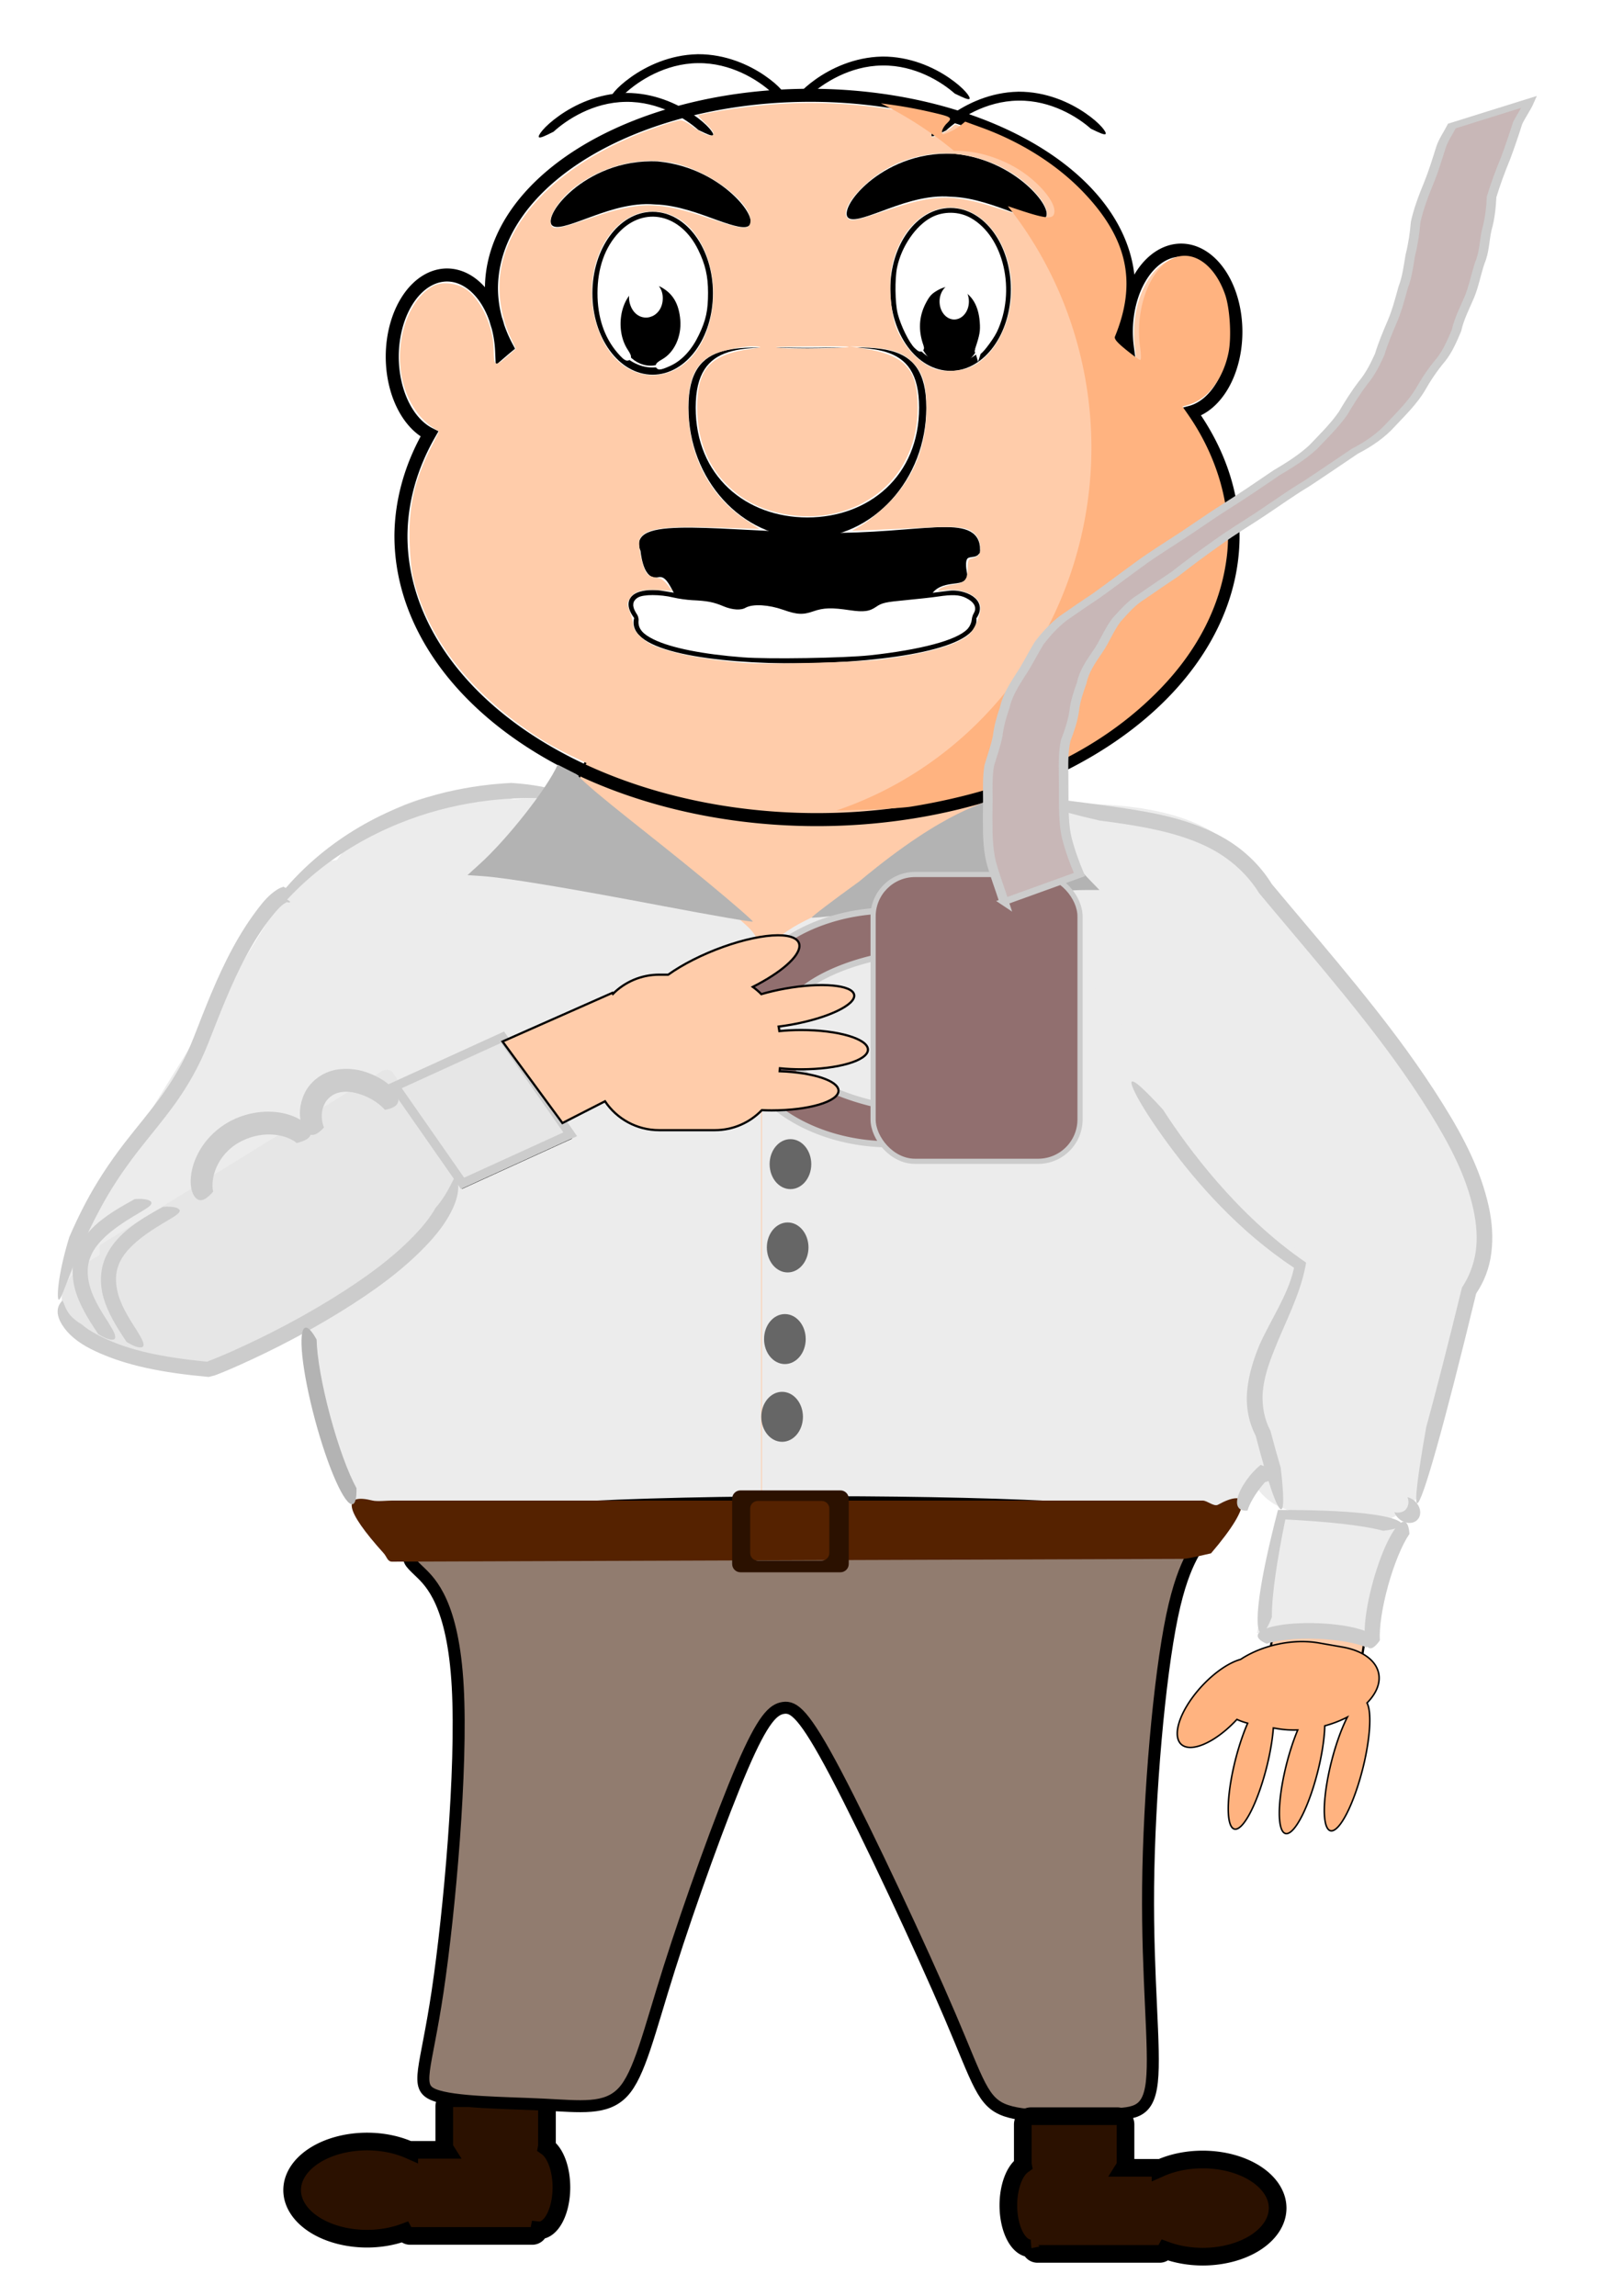<?xml version="1.0" encoding="UTF-8" standalone="no"?>
<!-- Created with Inkscape (http://www.inkscape.org/) -->

<svg
   xmlns:dc="http://purl.org/dc/elements/1.1/"
   xmlns:cc="http://creativecommons.org/ns#"
   xmlns:rdf="http://www.w3.org/1999/02/22-rdf-syntax-ns#"
   xmlns:svg="http://www.w3.org/2000/svg"
   xmlns="http://www.w3.org/2000/svg"
   xmlns:sodipodi="http://sodipodi.sourceforge.net/DTD/sodipodi-0.dtd"
   xmlns:inkscape="http://www.inkscape.org/namespaces/inkscape"
   width="210mm"
   height="297mm"
   viewBox="0 0 210 297"
   version="1.1"
   id="svg8"
   inkscape:version="0.92.3 (2405546, 2018-03-11)"
   sodipodi:docname="CoffeeBreak.svg"
   inkscape:export-filename="/home/crislo/Immagini/InkscapeLavori/coffee_break.png"
   inkscape:export-xdpi="154"
   inkscape:export-ydpi="154">
  <defs
     id="defs2">
    <inkscape:path-effect
       effect="skeletal"
       id="path-effect1766"
       is_visible="true"
       pattern="m -39.299,-23.991 a 7.473,7.473 0 0 0 -7.473,7.473 7.473,7.473 0 0 0 1.181,4.031 7.473,7.473 0 0 1 6.292,-3.456 7.473,7.473 0 0 1 6.292,3.442 7.473,7.473 0 0 0 1.181,-4.017 7.473,7.473 0 0 0 -7.473,-7.473 z"
       copytype="single_stretched"
       prop_scale="0.265"
       scale_y_rel="false"
       spacing="0"
       normal_offset="0"
       tang_offset="0"
       prop_units="false"
       vertical_pattern="false"
       fuse_tolerance="0" />
    <inkscape:path-effect
       effect="skeletal"
       id="path-effect1756"
       is_visible="true"
       pattern="m -39.299,-23.991 a 7.473,7.473 0 0 0 -7.473,7.473 7.473,7.473 0 0 0 1.181,4.031 7.473,7.473 0 0 1 6.292,-3.456 7.473,7.473 0 0 1 6.292,3.442 7.473,7.473 0 0 0 1.181,-4.017 7.473,7.473 0 0 0 -7.473,-7.473 z"
       copytype="single_stretched"
       prop_scale="0.265"
       scale_y_rel="false"
       spacing="0"
       normal_offset="0"
       tang_offset="0"
       prop_units="false"
       vertical_pattern="false"
       fuse_tolerance="0" />
    <inkscape:path-effect
       effect="skeletal"
       id="path-effect1746"
       is_visible="true"
       pattern="m -39.299,-23.991 a 7.473,7.473 0 0 0 -7.473,7.473 7.473,7.473 0 0 0 1.181,4.031 7.473,7.473 0 0 1 6.292,-3.456 7.473,7.473 0 0 1 6.292,3.442 7.473,7.473 0 0 0 1.181,-4.017 7.473,7.473 0 0 0 -7.473,-7.473 z"
       copytype="single_stretched"
       prop_scale="0.251"
       scale_y_rel="false"
       spacing="0"
       normal_offset="0"
       tang_offset="0"
       prop_units="false"
       vertical_pattern="false"
       fuse_tolerance="0" />
    <inkscape:path-effect
       effect="skeletal"
       id="path-effect1736"
       is_visible="true"
       pattern="m -39.299,-23.991 a 7.473,7.473 0 0 0 -7.473,7.473 7.473,7.473 0 0 0 1.181,4.031 7.473,7.473 0 0 1 6.292,-3.456 7.473,7.473 0 0 1 6.292,3.442 7.473,7.473 0 0 0 1.181,-4.017 7.473,7.473 0 0 0 -7.473,-7.473 z"
       copytype="single_stretched"
       prop_scale="0.251"
       scale_y_rel="false"
       spacing="0"
       normal_offset="0"
       tang_offset="0"
       prop_units="false"
       vertical_pattern="false"
       fuse_tolerance="0" />
    <inkscape:path-effect
       effect="skeletal"
       id="path-effect1726"
       is_visible="true"
       pattern="m -39.299,-23.991 a 7.473,7.473 0 0 0 -7.473,7.473 7.473,7.473 0 0 0 1.181,4.031 7.473,7.473 0 0 1 6.292,-3.456 7.473,7.473 0 0 1 6.292,3.442 7.473,7.473 0 0 0 1.181,-4.017 7.473,7.473 0 0 0 -7.473,-7.473 z"
       copytype="single_stretched"
       prop_scale="0.251"
       scale_y_rel="false"
       spacing="0"
       normal_offset="0"
       tang_offset="0"
       prop_units="false"
       vertical_pattern="false"
       fuse_tolerance="0" />
    <inkscape:path-effect
       effect="skeletal"
       id="path-effect1716"
       is_visible="true"
       pattern="m -39.299,-23.991 a 7.473,7.473 0 0 0 -7.473,7.473 7.473,7.473 0 0 0 1.181,4.031 7.473,7.473 0 0 1 6.292,-3.456 7.473,7.473 0 0 1 6.292,3.442 7.473,7.473 0 0 0 1.181,-4.017 7.473,7.473 0 0 0 -7.473,-7.473 z"
       copytype="single_stretched"
       prop_scale="0.265"
       scale_y_rel="false"
       spacing="0"
       normal_offset="0"
       tang_offset="0"
       prop_units="false"
       vertical_pattern="false"
       fuse_tolerance="0" />
    <inkscape:path-effect
       effect="skeletal"
       id="path-effect1706"
       is_visible="true"
       pattern="m -39.299,-23.991 a 7.473,7.473 0 0 0 -7.473,7.473 7.473,7.473 0 0 0 1.181,4.031 7.473,7.473 0 0 1 6.292,-3.456 7.473,7.473 0 0 1 6.292,3.442 7.473,7.473 0 0 0 1.181,-4.017 7.473,7.473 0 0 0 -7.473,-7.473 z"
       copytype="single_stretched"
       prop_scale="0.251"
       scale_y_rel="false"
       spacing="0"
       normal_offset="0"
       tang_offset="0"
       prop_units="false"
       vertical_pattern="false"
       fuse_tolerance="0" />
    <inkscape:path-effect
       effect="skeletal"
       id="path-effect1696"
       is_visible="true"
       pattern="m -39.299,-23.991 a 7.473,7.473 0 0 0 -7.473,7.473 7.473,7.473 0 0 0 1.181,4.031 7.473,7.473 0 0 1 6.292,-3.456 7.473,7.473 0 0 1 6.292,3.442 7.473,7.473 0 0 0 1.181,-4.017 7.473,7.473 0 0 0 -7.473,-7.473 z"
       copytype="single_stretched"
       prop_scale="0.251"
       scale_y_rel="false"
       spacing="0"
       normal_offset="0"
       tang_offset="0"
       prop_units="false"
       vertical_pattern="false"
       fuse_tolerance="0" />
    <inkscape:path-effect
       effect="skeletal"
       id="path-effect1686"
       is_visible="true"
       pattern="m -39.299,-23.991 a 7.473,7.473 0 0 0 -7.473,7.473 7.473,7.473 0 0 0 1.181,4.031 7.473,7.473 0 0 1 6.292,-3.456 7.473,7.473 0 0 1 6.292,3.442 7.473,7.473 0 0 0 1.181,-4.017 7.473,7.473 0 0 0 -7.473,-7.473 z"
       copytype="single_stretched"
       prop_scale="0.251"
       scale_y_rel="false"
       spacing="0"
       normal_offset="0"
       tang_offset="0"
       prop_units="false"
       vertical_pattern="false"
       fuse_tolerance="0" />
    <inkscape:path-effect
       effect="skeletal"
       id="path-effect1676"
       is_visible="true"
       pattern="m -39.299,-23.991 a 7.473,7.473 0 0 0 -7.473,7.473 7.473,7.473 0 0 0 1.181,4.031 7.473,7.473 0 0 1 6.292,-3.456 7.473,7.473 0 0 1 6.292,3.442 7.473,7.473 0 0 0 1.181,-4.017 7.473,7.473 0 0 0 -7.473,-7.473 z"
       copytype="single_stretched"
       prop_scale="0.251"
       scale_y_rel="false"
       spacing="0"
       normal_offset="0"
       tang_offset="0"
       prop_units="false"
       vertical_pattern="false"
       fuse_tolerance="0" />
    <inkscape:path-effect
       effect="skeletal"
       id="path-effect1666"
       is_visible="true"
       pattern="m -39.299,-23.991 a 7.473,7.473 0 0 0 -7.473,7.473 7.473,7.473 0 0 0 1.181,4.031 7.473,7.473 0 0 1 6.292,-3.456 7.473,7.473 0 0 1 6.292,3.442 7.473,7.473 0 0 0 1.181,-4.017 7.473,7.473 0 0 0 -7.473,-7.473 z"
       copytype="single_stretched"
       prop_scale="0.251"
       scale_y_rel="false"
       spacing="0"
       normal_offset="0"
       tang_offset="0"
       prop_units="false"
       vertical_pattern="false"
       fuse_tolerance="0" />
    <inkscape:path-effect
       fuse_tolerance="0"
       vertical_pattern="false"
       prop_units="false"
       tang_offset="0"
       normal_offset="0"
       spacing="0"
       scale_y_rel="false"
       prop_scale="0.242"
       copytype="single_stretched"
       pattern="m -37.161,-56.331 a 7.473,7.473 0 0 0 -7.473,7.473 7.473,7.473 0 0 0 1.181,4.031 7.473,7.473 0 0 1 6.292,-3.456 7.473,7.473 0 0 1 6.292,3.442 7.473,7.473 0 0 0 1.181,-4.017 7.473,7.473 0 0 0 -7.473,-7.473 z"
       is_visible="true"
       id="path-effect1647"
       effect="skeletal" />
    <inkscape:path-effect
       effect="skeletal"
       id="path-effect1643"
       is_visible="true"
       pattern="m -41.012,-57.382 a 7.473,7.473 0 0 0 -7.473,7.473 7.473,7.473 0 0 0 1.181,4.031 7.473,7.473 0 0 1 6.292,-3.456 7.473,7.473 0 0 1 6.292,3.442 7.473,7.473 0 0 0 1.181,-4.017 7.473,7.473 0 0 0 -7.473,-7.473 z"
       copytype="single_stretched"
       prop_scale="0.242"
       scale_y_rel="false"
       spacing="0"
       normal_offset="0"
       tang_offset="0"
       prop_units="false"
       vertical_pattern="false"
       fuse_tolerance="0" />
    <inkscape:path-effect
       effect="skeletal"
       id="path-effect1605"
       is_visible="true"
       pattern="m -42.373,-19.046 a 7.473,7.473 0 0 0 -7.473,7.473 7.473,7.473 0 0 0 1.181,4.031 7.473,7.473 0 0 1 6.292,-3.456 7.473,7.473 0 0 1 6.292,3.442 7.473,7.473 0 0 0 1.181,-4.017 7.473,7.473 0 0 0 -7.473,-7.473 z"
       copytype="single_stretched"
       prop_scale="0.362"
       scale_y_rel="false"
       spacing="0"
       normal_offset="0"
       tang_offset="0"
       prop_units="false"
       vertical_pattern="false"
       fuse_tolerance="0" />
    <inkscape:path-effect
       fuse_tolerance="0"
       vertical_pattern="false"
       prop_units="false"
       tang_offset="0"
       normal_offset="0"
       spacing="0"
       scale_y_rel="false"
       prop_scale="0.369"
       copytype="single_stretched"
       pattern="m 74.998,-78.527 a 7.473,7.473 0 0 0 -7.473,7.473 7.473,7.473 0 0 0 1.181,4.031 7.473,7.473 0 0 1 6.292,-3.456 7.473,7.473 0 0 1 6.292,3.442 7.473,7.473 0 0 0 1.181,-4.017 7.473,7.473 0 0 0 -7.473,-7.473 z"
       is_visible="true"
       id="path-effect1593"
       effect="skeletal" />
    <inkscape:path-effect
       effect="skeletal"
       id="path-effect1589"
       is_visible="true"
       pattern="m 63.071,-74.063 a 7.473,7.473 0 0 0 -7.473,7.473 7.473,7.473 0 0 0 1.181,4.031 7.473,7.473 0 0 1 6.292,-3.456 7.473,7.473 0 0 1 6.292,3.442 7.473,7.473 0 0 0 1.181,-4.017 7.473,7.473 0 0 0 -7.473,-7.473 z"
       copytype="single_stretched"
       prop_scale="0.369"
       scale_y_rel="false"
       spacing="0"
       normal_offset="0"
       tang_offset="0"
       prop_units="false"
       vertical_pattern="false"
       fuse_tolerance="0" />
    <inkscape:path-effect
       effect="skeletal"
       id="path-effect1579"
       is_visible="true"
       pattern="m -39.299,-23.991 a 7.473,7.473 0 0 0 -7.473,7.473 7.473,7.473 0 0 0 1.181,4.031 7.473,7.473 0 0 1 6.292,-3.456 7.473,7.473 0 0 1 6.292,3.442 7.473,7.473 0 0 0 1.181,-4.017 7.473,7.473 0 0 0 -7.473,-7.473 z"
       copytype="single_stretched"
       prop_scale="0.265"
       scale_y_rel="false"
       spacing="0"
       normal_offset="0"
       tang_offset="0"
       prop_units="false"
       vertical_pattern="false"
       fuse_tolerance="0" />
    <inkscape:path-effect
       effect="skeletal"
       id="path-effect1567"
       is_visible="true"
       pattern="m -39.299,-23.991 a 7.473,7.473 0 0 0 -7.473,7.473 7.473,7.473 0 0 0 1.181,4.031 7.473,7.473 0 0 1 6.292,-3.456 7.473,7.473 0 0 1 6.292,3.442 7.473,7.473 0 0 0 1.181,-4.017 7.473,7.473 0 0 0 -7.473,-7.473 z"
       copytype="single_stretched"
       prop_scale="0.251"
       scale_y_rel="false"
       spacing="0"
       normal_offset="0"
       tang_offset="0"
       prop_units="false"
       vertical_pattern="false"
       fuse_tolerance="0" />
    <inkscape:path-effect
       fuse_tolerance="0"
       vertical_pattern="false"
       prop_units="false"
       tang_offset="0"
       normal_offset="0"
       spacing="0"
       scale_y_rel="false"
       prop_scale="0.279"
       copytype="single_stretched"
       pattern="m 120.67,-55.053 c 0,-2.76 2.24,-5 5,-5 2.76,0 5,2.24 5,5 0,2.76 -2.24,5 -5,5 -2.76,0 -5,-2.24 -5,-5 z"
       is_visible="true"
       id="path-effect1555"
       effect="skeletal" />
    <inkscape:path-effect
       effect="skeletal"
       id="path-effect1423"
       is_visible="true"
       pattern="m 112.732,-44.47 c 0,-2.76 2.24,-5 5,-5 2.76,0 5,2.24 5,5 0,2.76 -2.24,5 -5,5 -2.76,0 -5,-2.24 -5,-5 z"
       copytype="single_stretched"
       prop_scale="0.279"
       scale_y_rel="false"
       spacing="0"
       normal_offset="0"
       tang_offset="0"
       prop_units="false"
       vertical_pattern="false"
       fuse_tolerance="0" />
    <inkscape:path-effect
       effect="skeletal"
       id="path-effect1419"
       is_visible="true"
       pattern="m -0.236,-71.713 a 7.473,7.473 0 0 0 -7.473,7.473 7.473,7.473 0 0 0 1.181,4.031 7.473,7.473 0 0 1 6.292,-3.456 7.473,7.473 0 0 1 6.292,3.442 7.473,7.473 0 0 0 1.181,-4.017 7.473,7.473 0 0 0 -7.473,-7.473 z"
       copytype="single_stretched"
       prop_scale="0.314"
       scale_y_rel="false"
       spacing="0"
       normal_offset="0"
       tang_offset="0"
       prop_units="false"
       vertical_pattern="false"
       fuse_tolerance="0" />
    <inkscape:path-effect
       effect="skeletal"
       id="path-effect1409"
       is_visible="true"
       pattern="m -39.299,-23.991 a 7.473,7.473 0 0 0 -7.473,7.473 7.473,7.473 0 0 0 1.181,4.031 7.473,7.473 0 0 1 6.292,-3.456 7.473,7.473 0 0 1 6.292,3.442 7.473,7.473 0 0 0 1.181,-4.017 7.473,7.473 0 0 0 -7.473,-7.473 z"
       copytype="single_stretched"
       prop_scale="0.251"
       scale_y_rel="false"
       spacing="0"
       normal_offset="0"
       tang_offset="0"
       prop_units="false"
       vertical_pattern="false"
       fuse_tolerance="0" />
    <inkscape:path-effect
       effect="skeletal"
       id="path-effect1398"
       is_visible="true"
       pattern="m -39.299,-23.991 a 7.473,7.473 0 0 0 -7.473,7.473 7.473,7.473 0 0 0 1.181,4.031 7.473,7.473 0 0 1 6.292,-3.456 7.473,7.473 0 0 1 6.292,3.442 7.473,7.473 0 0 0 1.181,-4.017 7.473,7.473 0 0 0 -7.473,-7.473 z"
       copytype="single_stretched"
       prop_scale="0.265"
       scale_y_rel="false"
       spacing="0"
       normal_offset="0"
       tang_offset="0"
       prop_units="false"
       vertical_pattern="false"
       fuse_tolerance="0" />
    <inkscape:path-effect
       effect="skeletal"
       id="path-effect1379"
       is_visible="true"
       pattern="m -17.124,-30.306 a 4.266,4.266 0 0 0 -4.266,4.266 4.266,4.266 0 0 0 0.674,2.301 4.266,4.266 0 0 1 3.592,-1.973 4.266,4.266 0 0 1 3.592,1.965 4.266,4.266 0 0 0 0.674,-2.293 4.266,4.266 0 0 0 -4.266,-4.266 z"
       copytype="single_stretched"
       prop_scale="0.265"
       scale_y_rel="false"
       spacing="0"
       normal_offset="0"
       tang_offset="0"
       prop_units="false"
       vertical_pattern="false"
       fuse_tolerance="0" />
    <inkscape:path-effect
       effect="bspline"
       id="path-effect1321"
       is_visible="true"
       weight="33.333"
       steps="2"
       helper_size="0"
       apply_no_weight="true"
       apply_with_weight="true"
       only_selected="false" />
    <inkscape:path-effect
       effect="skeletal"
       id="path-effect1279"
       is_visible="true"
       pattern="m -43.845,-11.631 c 0,-2.76 2.24,-5 5,-5 2.76,0 5,2.24 5,5 0,2.76 -2.24,5 -5,5 -2.76,0 -5,-2.24 -5,-5 z"
       copytype="single_stretched"
       prop_scale="0.265"
       scale_y_rel="false"
       spacing="0"
       normal_offset="0"
       tang_offset="0"
       prop_units="false"
       vertical_pattern="false"
       fuse_tolerance="0" />
    <inkscape:path-effect
       effect="skeletal"
       id="path-effect1275"
       is_visible="true"
       pattern="m -43.845,-11.631 c 0,-2.76 2.24,-5 5,-5 2.76,0 5,2.24 5,5 0,2.76 -2.24,5 -5,5 -2.76,0 -5,-2.24 -5,-5 z"
       copytype="single_stretched"
       prop_scale="0.265"
       scale_y_rel="false"
       spacing="0"
       normal_offset="0"
       tang_offset="0"
       prop_units="false"
       vertical_pattern="false"
       fuse_tolerance="0" />
    <inkscape:path-effect
       fuse_tolerance="0"
       vertical_pattern="false"
       prop_units="false"
       tang_offset="0"
       normal_offset="0"
       spacing="0"
       scale_y_rel="false"
       prop_scale="0.251"
       copytype="single_stretched"
       pattern="m 46.213,-0.906 a 4.266,4.266 0 0 0 -4.266,4.266 4.266,4.266 0 0 0 0.674,2.301 4.266,4.266 0 0 1 3.592,-1.973 4.266,4.266 0 0 1 3.592,1.965 4.266,4.266 0 0 0 0.674,-2.293 4.266,4.266 0 0 0 -4.266,-4.266 z"
       is_visible="true"
       id="path-effect1156"
       effect="skeletal" />
    <inkscape:path-effect
       effect="skeletal"
       id="path-effect1152"
       is_visible="true"
       pattern="m 27.685,-5.691 a 4.266,4.266 0 0 0 -4.266,4.266 4.266,4.266 0 0 0 0.674,2.301 4.266,4.266 0 0 1 3.592,-1.973 4.266,4.266 0 0 1 3.592,1.965 4.266,4.266 0 0 0 0.674,-2.293 4.266,4.266 0 0 0 -4.266,-4.266 z"
       copytype="single_stretched"
       prop_scale="0.251"
       scale_y_rel="false"
       spacing="0"
       normal_offset="0"
       tang_offset="0"
       prop_units="false"
       vertical_pattern="false"
       fuse_tolerance="0" />
    <inkscape:path-effect
       fuse_tolerance="0"
       vertical_pattern="false"
       prop_units="false"
       tang_offset="0"
       normal_offset="0"
       spacing="0"
       scale_y_rel="false"
       prop_scale="0.251"
       copytype="single_stretched"
       pattern="m 2.568,-6.01 a 4.266,4.266 0 0 0 -4.266,4.266 4.266,4.266 0 0 0 0.674,2.301 4.266,4.266 0 0 1 3.592,-1.973 4.266,4.266 0 0 1 3.592,1.965 4.266,4.266 0 0 0 0.674,-2.293 4.266,4.266 0 0 0 -4.266,-4.266 z"
       is_visible="true"
       id="path-effect1148"
       effect="skeletal" />
    <inkscape:path-effect
       effect="skeletal"
       id="path-effect1144"
       is_visible="true"
       pattern="m -7.227,-0.738 a 4.266,4.266 0 0 0 -4.266,4.266 4.266,4.266 0 0 0 0.674,2.301 4.266,4.266 0 0 1 3.592,-1.973 4.266,4.266 0 0 1 3.592,1.965 4.266,4.266 0 0 0 0.674,-2.293 4.266,4.266 0 0 0 -4.266,-4.266 z"
       copytype="single_stretched"
       prop_scale="0.251"
       scale_y_rel="false"
       spacing="0"
       normal_offset="0"
       tang_offset="0"
       prop_units="false"
       vertical_pattern="false"
       fuse_tolerance="0" />
    <inkscape:path-effect
       effect="skeletal"
       id="path-effect1134"
       is_visible="true"
       pattern="m -21.659,-24.258 a 4.266,4.266 0 0 0 -4.266,4.266 4.266,4.266 0 0 0 0.674,2.301 4.266,4.266 0 0 1 3.592,-1.973 4.266,4.266 0 0 1 3.592,1.965 4.266,4.266 0 0 0 0.674,-2.293 4.266,4.266 0 0 0 -4.266,-4.266 z"
       copytype="single_stretched"
       prop_scale="0.265"
       scale_y_rel="false"
       spacing="0"
       normal_offset="0"
       tang_offset="0"
       prop_units="false"
       vertical_pattern="false"
       fuse_tolerance="0" />
    <inkscape:path-effect
       effect="skeletal"
       id="path-effect1079"
       is_visible="true"
       pattern="m -39.299,-23.991 a 7.473,7.473 0 0 0 -7.473,7.473 7.473,7.473 0 0 0 1.181,4.031 7.473,7.473 0 0 1 6.292,-3.456 7.473,7.473 0 0 1 6.292,3.442 7.473,7.473 0 0 0 1.181,-4.017 7.473,7.473 0 0 0 -7.473,-7.473 z"
       copytype="single_stretched"
       prop_scale="0.265"
       scale_y_rel="false"
       spacing="0"
       normal_offset="0"
       tang_offset="0"
       prop_units="false"
       vertical_pattern="false"
       fuse_tolerance="0" />
    <inkscape:path-effect
       effect="skeletal"
       id="path-effect1002"
       is_visible="true"
       pattern="m -47.975,-7.42 a 12.161,12.161 0 0 0 -12.161,12.161 12.161,12.161 0 0 0 1.922,6.56 12.161,12.161 0 0 1 10.239,-5.624 12.161,12.161 0 0 1 10.239,5.601 12.161,12.161 0 0 0 1.921,-6.536 12.161,12.161 0 0 0 -12.16,-12.161 z"
       copytype="single_stretched"
       prop_scale="0.265"
       scale_y_rel="false"
       spacing="0"
       normal_offset="0"
       tang_offset="0"
       prop_units="false"
       vertical_pattern="false"
       fuse_tolerance="0" />
    <inkscape:path-effect
       effect="skeletal"
       id="path-effect857"
       is_visible="true"
       pattern="M 0,5 C 0,2.24 2.24,0 5,0 7.76,0 10,2.24 10,5 10,7.76 7.76,10 5,10 2.24,10 0,7.76 0,5 Z"
       copytype="single_stretched"
       prop_scale="0.265"
       scale_y_rel="false"
       spacing="0"
       normal_offset="0"
       tang_offset="0"
       prop_units="false"
       vertical_pattern="false"
       fuse_tolerance="0" />
    <inkscape:path-effect
       effect="skeletal"
       id="path-effect852"
       is_visible="true"
       pattern="M 0,5 C 0,2.24 2.24,0 5,0 7.76,0 10,2.24 10,5 10,7.76 7.76,10 5,10 2.24,10 0,7.76 0,5 Z"
       copytype="single_stretched"
       prop_scale="0.265"
       scale_y_rel="false"
       spacing="0"
       normal_offset="0"
       tang_offset="0"
       prop_units="false"
       vertical_pattern="false"
       fuse_tolerance="0" />
    <inkscape:path-effect
       fuse_tolerance="0"
       vertical_pattern="false"
       prop_units="false"
       tang_offset="0"
       normal_offset="0"
       spacing="0"
       scale_y_rel="false"
       prop_scale="0.558"
       copytype="single_stretched"
       pattern="m 91.139,19.165 c 0,-2.76 2.24,-5 5,-5 2.76,0 5,2.24 5,5 0,2.76 -2.24,5 -5,5 -2.76,0 -5,-2.24 -5,-5 z"
       is_visible="true"
       id="path-effect879"
       effect="skeletal" />
    <inkscape:path-effect
       effect="skeletal"
       id="path-effect875"
       is_visible="true"
       pattern="m 49.979,20.234 c 0,-2.76 2.24,-5 5,-5 2.76,0 5,2.24 5,5 0,2.76 -2.24,5 -5,5 -2.76,0 -5,-2.24 -5,-5 z"
       copytype="single_stretched"
       prop_scale="0.558"
       scale_y_rel="false"
       spacing="0"
       normal_offset="0"
       tang_offset="0"
       prop_units="false"
       vertical_pattern="false"
       fuse_tolerance="0" />
    <filter
       inkscape:collect="always"
       style="color-interpolation-filters:sRGB"
       id="filter1265"
       x="-0.023"
       width="1.047"
       y="-0.079"
       height="1.158">
      <feGaussianBlur
         inkscape:collect="always"
         stdDeviation="0.062"
         id="feGaussianBlur1267" />
    </filter>
    <filter
       inkscape:collect="always"
       style="color-interpolation-filters:sRGB"
       id="filter1837"
       x="-0.174"
       width="1.349"
       y="-0.078"
       height="1.156">
      <feGaussianBlur
         inkscape:collect="always"
         stdDeviation="5.141"
         id="feGaussianBlur1839" />
    </filter>
  </defs>
  <sodipodi:namedview
     id="base"
     pagecolor="#ffffff"
     bordercolor="#666666"
     borderopacity="1.0"
     inkscape:pageopacity="0.0"
     inkscape:pageshadow="2"
     inkscape:zoom="0.35"
     inkscape:cx="626.42461"
     inkscape:cy="380.91132"
     inkscape:document-units="mm"
     inkscape:current-layer="layer1"
     showgrid="false"
     inkscape:window-width="1853"
     inkscape:window-height="1025"
     inkscape:window-x="67"
     inkscape:window-y="27"
     inkscape:window-maximized="1" />
  <g
     inkscape:label="Livello 1"
     inkscape:groupmode="layer"
     id="layer1">
    <g
       id="g2155">
      <path
         inkscape:connector-curvature="0"
         id="path1171"
         d="m 82.966,94.603 c -4.659,0 -8.41,3.751 -8.41,8.41 v 3.462 c -0.291,0.018 -0.582,0.035 -0.879,0.055 -5.46,-0.941 -8.221,0.17 -15.54,0.169 -3.482,-1e-5 -5.868,0.458 -7.503,1.384 l -0.63,-0.35 -0.844,1.518 c -0.594,0.658 -1.017,1.444 -1.313,2.362 l -26.64,47.921 11.93,6.632 12.33,-22.18 c -1.884,9.336 -5.613,14.942 -5.617,24.686 -0.006,16.833 8.005,29.468 20.682,37.895 6.338,4.214 -9.042,70.872 -0.534,71.266 22.261,1.03 32.698,-60.775 42.026,-60.775 9.328,-4e-5 23.293,61.076 36.388,61.013 14.203,-0.069 5.294,-70.513 11.322,-74.94 12.055,-8.854 22.042,-18.615 20.929,-33.741 0.112,-6.746 -1.361,-12.819 -3.328,-18.075 l 7.499,10.147 10.977,-8.113 -35.226,-47.664 -0.678,0.501 c -5.983,-0.02 0.019,-1.248 -14.641,0.694 -0.886,-0.092 -1.78,-0.155 -2.679,-0.198 3.4e-4,-0.032 0.003,-0.063 0.003,-0.095 v -3.579 c 0,-4.659 -3.751,-8.41 -8.41,-8.41 z"
         style="opacity:1;fill:#ffccaa;fill-opacity:1;stroke:#000000;stroke-width:0.285;stroke-miterlimit:4;stroke-dasharray:none;stroke-opacity:1" />
      <path
         sodipodi:nodetypes="sssssssssss"
         inkscape:connector-curvature="0"
         id="path868"
         d="m 126.351,71.135 c 0,1.099 -2.398,-0.638 -1.69,3.097 0.269,1.421 -3.023,0.013 -4.61,2.529 -1.107,1.755 -4.264,-0.493 -6.837,1.705 -1.98,1.692 -4.864,-0.991 -8.373,0.625 -2.697,1.243 -5.53,-2.557 -8.373,-0.625 -2.154,1.464 -4.368,-2.122 -7.122,-0.866 -1.888,0.861 -1.979,-3.943 -4.325,-3.368 -1.405,0.344 -1.69,-3.097 -1.69,-3.097 -1.939,-3.944 10.656,-1.906 23.251,-1.741 12.577,0.165 19.77,-2.654 19.77,1.741 z"
         style="opacity:1;fill:#000000;fill-opacity:1;stroke:#000000;stroke-width:0.93;stroke-miterlimit:4;stroke-dasharray:none;stroke-opacity:1" />
      <path
         id="path849"
         d="m 104.81,12.328 a 41.22,25.002 0 0 0 -41.22,25.003 41.22,25.002 0 0 0 1.986,7.571 53.833,36.715 0 0 0 -0.664,0.56 7.087,10.569 0 0 0 -7.071,-9.887 7.087,10.569 0 0 0 -7.087,10.568 7.087,10.569 0 0 0 4.81,9.997 53.833,36.715 0 0 0 -3.686,13.175 53.833,36.715 0 0 0 53.833,36.715 53.833,36.715 0 0 0 53.833,-36.715 53.833,36.715 0 0 0 -5.461,-15.993 7.087,10.569 0 0 0 5.828,-10.397 7.087,10.569 0 0 0 -7.087,-10.569 7.087,10.569 0 0 0 -7.087,10.569 7.087,10.569 0 0 0 0.131,1.98 53.833,36.715 0 0 0 -1.333,-1.01 41.22,25.002 0 0 0 1.494,-6.565 41.22,25.002 0 0 0 -41.219,-25.003 z"
         style="opacity:1;fill:none;fill-opacity:1;stroke:#000000;stroke-width:1.686;stroke-miterlimit:4;stroke-dasharray:none;stroke-opacity:1"
         inkscape:connector-curvature="0" />
      <path
         sodipodi:nodetypes="ssssssssss"
         inkscape:connector-curvature="0"
         id="path854"
         d="m 104.467,45.057 c -8.517,0 -15.385,-1.617 -15.385,7.676 0,9.293 6.868,16.878 15.385,16.878 8.517,0 15.387,-7.586 15.387,-16.878 0,-9.293 -6.87,-7.676 -15.387,-7.676 z m 0,-0.064 c 7.964,0 14.456,-1.096 14.456,7.74 0,8.836 -6.492,14.207 -14.456,14.207 -7.964,0 -14.454,-5.372 -14.454,-14.207 0,-8.836 6.491,-7.74 14.454,-7.74 z"
         style="color:#000000;font-style:normal;font-variant:normal;font-weight:normal;font-stretch:normal;font-size:medium;line-height:normal;font-family:sans-serif;font-variant-ligatures:normal;font-variant-position:normal;font-variant-caps:normal;font-variant-numeric:normal;font-variant-alternates:normal;font-feature-settings:normal;text-indent:0;text-align:start;text-decoration:none;text-decoration-line:none;text-decoration-style:solid;text-decoration-color:#000000;letter-spacing:normal;word-spacing:normal;text-transform:none;writing-mode:lr-tb;direction:ltr;text-orientation:mixed;dominant-baseline:auto;baseline-shift:baseline;text-anchor:start;white-space:normal;shape-padding:0;clip-rule:nonzero;display:inline;overflow:visible;visibility:visible;opacity:1;isolation:auto;mix-blend-mode:normal;color-interpolation:sRGB;color-interpolation-filters:linearRGB;solid-color:#000000;solid-opacity:1;vector-effect:none;fill:#000000;fill-opacity:1;fill-rule:nonzero;stroke:none;stroke-width:0.93;stroke-linecap:butt;stroke-linejoin:miter;stroke-miterlimit:4;stroke-dasharray:none;stroke-dashoffset:0;stroke-opacity:1;color-rendering:auto;image-rendering:auto;shape-rendering:auto;text-rendering:auto;enable-background:accumulate" />
      <ellipse
         ry="10.071"
         rx="7.336"
         cy="37.44"
         cx="122.994"
         id="path858"
         style="opacity:1;fill:none;fill-opacity:1;stroke:#000000;stroke-width:0.93;stroke-miterlimit:4;stroke-dasharray:none;stroke-opacity:1" />
      <ellipse
         style="opacity:1;fill:none;fill-opacity:1;stroke:#000000;stroke-width:0.93;stroke-miterlimit:4;stroke-dasharray:none;stroke-opacity:1"
         id="ellipse860"
         cx="84.449"
         cy="37.937"
         rx="7.336"
         ry="10.071" />
      <ellipse
         ry="5.104"
         rx="3.94"
         cy="42.12"
         cx="122.923"
         id="path862"
         style="opacity:1;fill:#000000;fill-opacity:1;stroke:#000000;stroke-width:0.67;stroke-miterlimit:4;stroke-dasharray:none;stroke-opacity:1" />
      <ellipse
         style="opacity:1;fill:#000000;fill-opacity:1;stroke:#000000;stroke-width:0.67;stroke-miterlimit:4;stroke-dasharray:none;stroke-opacity:1"
         id="ellipse866"
         cx="84.16"
         cy="41.866"
         rx="3.94"
         ry="5.104" />
      <path
         sodipodi:nodetypes="ssccs"
         inkscape:connector-curvature="0"
         id="rect871"
         d="m 85.558,76.883 c 12.724,2.129 25.083,1.578 37.301,0 1.64,-0.212 4.645,0.882 2.984,2.984 1.631,6.894 -46.245,7.723 -43.269,0 -2.413,-3.05 1.354,-3.257 2.984,-2.984 z"
         style="opacity:1;fill:none;fill-opacity:1;stroke:#000000;stroke-width:0.93;stroke-miterlimit:4;stroke-dasharray:none;stroke-opacity:1" />
      <path
         sodipodi:nodetypes="cc"
         inkscape:original-d="m 71.393921,29.109073 c 9.68166,-8.388209 17.910893,-6.125285 25.613441,0"
         inkscape:path-effect="#path-effect875"
         inkscape:connector-curvature="0"
         id="path873"
         d="m 71.394,29.109 c -0.466,-0.538 0.172,-2.253 2.305,-4.192 2.084,-1.896 5.748,-4.014 10.497,-4.05 0.312,-0.002 0.623,0.004 0.933,0.02 10e-7,0 10e-7,0 10e-7,0 4.46,0.424 7.798,2.526 9.702,4.295 1.952,1.814 2.611,3.381 2.177,3.927 -0.478,0.601 -2.023,0.15 -4.234,-0.643 -2.115,-0.759 -5.097,-1.945 -8.016,-2.019 0,0 -10e-7,0 -10e-7,0 -0.202,-0.018 -0.406,-0.031 -0.612,-0.038 -3.023,-0.104 -6.098,1.061 -8.327,1.883 -2.299,0.848 -3.905,1.418 -4.424,0.818 z"
         style="fill:#000000;stroke:none;stroke-width:0.246px;stroke-linecap:butt;stroke-linejoin:miter;stroke-opacity:1" />
      <path
         style="fill:#000000;stroke:none;stroke-width:0.246px;stroke-linecap:butt;stroke-linejoin:miter;stroke-opacity:1"
         d="m 109.69,28.114 c -0.466,-0.538 0.172,-2.253 2.305,-4.192 2.084,-1.896 5.748,-4.014 10.497,-4.05 0.312,-0.002 0.623,0.004 0.933,0.02 0,0 10e-6,10e-7 10e-6,10e-7 4.46,0.424 7.798,2.526 9.702,4.295 1.952,1.814 2.611,3.381 2.177,3.927 -0.478,0.601 -2.023,0.15 -4.234,-0.643 -2.115,-0.759 -5.097,-1.945 -8.016,-2.019 0,0 0,0 0,0 -0.202,-0.018 -0.406,-0.031 -0.612,-0.038 -3.023,-0.104 -6.098,1.061 -8.327,1.883 -2.299,0.848 -3.905,1.418 -4.424,0.818 z"
         id="path877"
         inkscape:connector-curvature="0"
         inkscape:path-effect="#path-effect879"
         inkscape:original-d="m 109.68974,28.114376 c 9.68166,-8.388208 17.9109,-6.125285 25.61344,0"
         sodipodi:nodetypes="cc" />
      <path
         sodipodi:nodetypes="cc"
         inkscape:original-d="m 69.567459,17.548344 c 7.619783,-6.177857 15.239566,-6.267788 22.859349,-0.253993"
         inkscape:path-effect="#path-effect1144"
         inkscape:connector-curvature="0"
         id="path1136"
         d="m 80.941,12.025 c -3.59,0.074 -6.614,1.538 -8.612,2.961 -1.994,1.42 -2.755,2.571 -2.606,2.754 0.136,0.167 0.773,-0.13 1.91,-0.706 1.639,-1.507 5.081,-3.804 9.325,-3.855 0.014,-1.71e-4 0.029,-3.16e-4 0.043,-4.35e-4 4.229,-0.058 7.694,2.154 9.356,3.631 1.141,0.554 1.78,0.844 1.917,0.678 0.145,-0.184 -0.625,-1.323 -2.637,-2.703 -2.015,-1.382 -5.061,-2.779 -8.649,-2.762 -0.016,2.66e-4 -0.031,5.59e-4 -0.047,8.77e-4 z"
         style="fill:#000000;stroke:none;stroke-width:0.251px;stroke-linecap:butt;stroke-linejoin:miter;stroke-opacity:1" />
      <path
         style="fill:#000000;stroke:none;stroke-width:0.251px;stroke-linecap:butt;stroke-linejoin:miter;stroke-opacity:1"
         d="m 90.249,7.015 c -3.59,0.074 -6.614,1.538 -8.612,2.961 -1.994,1.42 -2.755,2.571 -2.606,2.754 0.136,0.167 0.773,-0.13 1.91,-0.706 1.639,-1.507 5.081,-3.804 9.325,-3.855 0.014,-1.708e-4 0.029,-3.157e-4 0.043,-4.348e-4 4.229,-0.058 7.694,2.154 9.356,3.631 1.141,0.554 1.78,0.844 1.917,0.678 0.145,-0.184 -0.625,-1.323 -2.637,-2.703 -2.015,-1.382 -5.061,-2.779 -8.649,-2.762 -0.016,2.66e-4 -0.031,5.585e-4 -0.047,8.774e-4 z"
         id="path1146"
         inkscape:connector-curvature="0"
         inkscape:path-effect="#path-effect1148"
         inkscape:original-d="M 78.875378,12.538764 C 86.495161,6.3609068 94.114943,6.2709757 101.73473,12.284771"
         sodipodi:nodetypes="cc" />
      <path
         sodipodi:nodetypes="cc"
         inkscape:original-d="m 102.74465,12.842106 c 7.61978,-6.1778569 15.23956,-6.2677881 22.85934,-0.253992"
         inkscape:path-effect="#path-effect1152"
         inkscape:connector-curvature="0"
         id="path1150"
         d="m 114.118,7.319 c -3.59,0.074 -6.614,1.538 -8.612,2.961 -1.994,1.42 -2.755,2.571 -2.606,2.754 0.136,0.167 0.773,-0.13 1.91,-0.706 1.639,-1.507 5.081,-3.804 9.325,-3.855 0.014,-1.708e-4 0.029,-3.157e-4 0.043,-4.348e-4 4.229,-0.058 7.694,2.154 9.356,3.631 1.141,0.554 1.78,0.844 1.917,0.678 0.145,-0.184 -0.625,-1.323 -2.637,-2.703 -2.015,-1.382 -5.061,-2.779 -8.649,-2.762 -0.016,2.661e-4 -0.031,5.585e-4 -0.047,8.774e-4 z"
         style="fill:#000000;stroke:none;stroke-width:0.251px;stroke-linecap:butt;stroke-linejoin:miter;stroke-opacity:1" />
      <path
         style="fill:#000000;stroke:none;stroke-width:0.251px;stroke-linecap:butt;stroke-linejoin:miter;stroke-opacity:1"
         d="m 131.727,11.865 c -3.59,0.074 -6.614,1.538 -8.612,2.961 -1.994,1.42 -2.755,2.571 -2.606,2.754 0.136,0.167 0.773,-0.13 1.91,-0.706 1.639,-1.507 5.081,-3.804 9.325,-3.855 0.014,-1.71e-4 0.029,-3.16e-4 0.043,-4.35e-4 4.229,-0.058 7.694,2.154 9.356,3.631 1.141,0.554 1.78,0.844 1.917,0.678 0.145,-0.184 -0.625,-1.323 -2.637,-2.703 -2.015,-1.382 -5.061,-2.779 -8.649,-2.762 -0.016,2.66e-4 -0.031,5.58e-4 -0.047,8.77e-4 z"
         id="path1154"
         inkscape:connector-curvature="0"
         inkscape:path-effect="#path-effect1156"
         inkscape:original-d="m 120.35294,17.38885 c 7.61978,-6.177856 15.23957,-6.267787 22.85935,-0.253993"
         sodipodi:nodetypes="cc" />
      <path
         inkscape:connector-curvature="0"
         id="path1169"
         d="M 98.924,104.803 C 91.344,103.872 87.885,103.148 82.485,101.363 78.354,99.998 72.649,97.354 69.657,95.419 61.442,90.104 56.014,83.492 53.827,76.135 53.297,74.352 53.119,73.116 53.017,70.518 52.825,65.601 53.547,62.303 55.789,57.857 l 1.023,-2.029 -0.597,-0.374 c -3.261,-2.041 -5.012,-6.593 -4.332,-11.261 0.488,-3.351 2.11,-6.135 4.205,-7.218 1.154,-0.597 3.203,-0.341 4.364,0.544 1.886,1.439 3.417,4.889 3.424,7.721 0.006,2.125 0.198,2.239 1.638,0.971 l 1.237,-1.088 -0.675,-1.427 c -1.457,-3.08 -1.847,-6.812 -1.038,-9.935 1.861,-7.181 9.218,-13.577 19.894,-17.292 1.436,-0.5 2.841,-0.909 3.122,-0.909 0.281,0 0.927,0.319 1.436,0.71 2.45,1.879 3.933,1.615 1.792,-0.319 -0.571,-0.516 -0.992,-0.985 -0.935,-1.042 0.057,-0.057 1.411,-0.327 3.008,-0.6 8.614,-1.473 17.294,-1.297 25.483,0.516 2.996,0.663 3.116,0.74 2.316,1.492 -0.353,0.331 -0.641,0.812 -0.641,1.069 0,0.437 0.059,0.443 0.904,0.089 0.497,-0.208 1.191,-0.603 1.541,-0.879 l 0.638,-0.501 2.205,0.778 c 5.276,1.862 10.034,4.788 13.508,8.307 5.883,5.96 7.163,11.619 4.209,18.602 -0.128,0.302 0.265,0.755 1.486,1.714 0.913,0.717 1.757,1.304 1.877,1.304 0.12,0 0.114,-0.714 -0.013,-1.587 -0.823,-5.668 1.848,-11.397 5.506,-11.81 2.333,-0.263 4.604,1.677 5.788,4.946 0.653,1.803 0.88,5.492 0.462,7.506 -0.678,3.268 -2.709,5.932 -5.027,6.594 l -1.12,0.32 0.731,1.016 c 4.101,5.701 5.98,12.426 5.17,18.507 -0.819,6.149 -3.835,11.895 -8.891,16.935 -7.883,7.859 -18.801,12.853 -33.037,15.111 -2.572,0.408 -15.252,0.745 -17.526,0.466 z M 114.153,85.295 c 5.759,-0.762 9.372,-1.759 11.075,-3.058 0.784,-0.598 1.636,-2.492 1.636,-3.638 0,-1.422 -2.245,-2.541 -4.512,-2.249 -1.064,0.137 -1.149,0.114 -0.739,-0.199 0.255,-0.195 1.021,-0.431 1.702,-0.524 1.519,-0.209 1.898,-0.634 1.898,-2.129 0,-0.957 0.088,-1.176 0.508,-1.256 0.279,-0.054 0.651,-0.213 0.825,-0.355 0.487,-0.395 0.378,-1.829 -0.194,-2.556 -0.847,-1.076 -1.969,-1.285 -5.949,-1.106 -1.964,0.088 -5.057,0.226 -6.873,0.307 l -3.302,0.146 1.397,-0.827 c 0.768,-0.455 2.265,-1.691 3.326,-2.747 3.231,-3.217 4.894,-7.303 4.917,-12.08 0.016,-3.255 -0.402,-4.715 -1.747,-6.112 -1.255,-1.304 -2.763,-1.809 -5.926,-1.987 l -2.22,-0.125 1.651,0.26 c 5.483,0.863 7.117,2.632 7.108,7.693 -0.012,6.562 -3.728,11.623 -9.875,13.448 -4.201,1.247 -9.407,0.498 -12.811,-1.844 -3.876,-2.667 -5.843,-6.616 -5.835,-11.713 0.008,-4.985 1.737,-6.827 7.062,-7.527 1.21,-0.159 1.351,-0.219 0.683,-0.291 -1.372,-0.147 -4.4,0.422 -5.763,1.083 -2.392,1.16 -3.343,3.58 -3.112,7.918 0.303,5.701 3.046,10.605 7.577,13.546 l 1.631,1.059 -5.461,-0.181 c -6.124,-0.203 -8.679,0.051 -9.653,0.959 -0.498,0.464 -0.548,0.693 -0.407,1.887 0.088,0.748 0.343,1.817 0.567,2.377 0.391,0.977 0.586,1.107 1.969,1.321 0.262,0.04 0.749,0.428 1.083,0.861 l 0.607,0.788 -1.845,-0.113 c -2.109,-0.129 -3.033,0.143 -3.642,1.072 -0.396,0.605 -0.397,0.728 -0.013,1.734 0.227,0.596 0.414,1.332 0.414,1.637 0,0.864 1.391,2.238 2.858,2.823 2.5,0.998 6.474,1.745 11.493,2.159 2.777,0.229 15.079,-0.086 17.896,-0.458 z M 86.546,48.177 c 5.973,-2.035 7.757,-12.536 3.106,-18.276 -2.05,-2.53 -5.498,-3.274 -8.219,-1.774 -4.774,2.632 -6.356,10.429 -3.283,16.193 1.837,3.447 5.143,4.966 8.397,3.857 z m 39.174,-0.754 c 3.323,-1.592 5.523,-6.399 5.119,-11.185 -0.377,-4.464 -2.884,-8.19 -6.147,-9.139 -4.092,-1.19 -8.086,1.954 -9.265,7.293 -0.458,2.073 -0.204,6.051 0.505,7.906 0.954,2.497 2.942,4.65 4.996,5.411 1.269,0.47 3.491,0.337 4.793,-0.286 z m -15.896,-2.56 c 0.058,-0.053 -2.342,-0.075 -5.334,-0.049 -3.987,0.034 -4.897,0.092 -3.408,0.217 1.931,0.162 8.517,0.036 8.742,-0.168 z M 76.253,28.267 c 6.573,-2.276 8.861,-2.276 15.593,0.002 4.265,1.443 5.129,1.513 5.254,0.428 0.259,-2.253 -4.76,-6.254 -9.352,-7.454 -4.419,-1.155 -9.638,0.031 -13.511,3.071 -1.608,1.262 -2.999,3.219 -2.999,4.22 0,1.308 0.551,1.279 5.014,-0.267 z m 38.367,-1.014 c 6.678,-2.252 8.611,-2.251 15.489,0.004 4.229,1.387 5.211,1.487 5.345,0.547 0.209,-1.473 -2.507,-4.415 -5.538,-5.997 -4.604,-2.404 -9.498,-2.598 -14.059,-0.557 -3.642,1.63 -7.283,5.655 -6.246,6.905 0.455,0.549 0.991,0.452 5.009,-0.902 z"
         style="opacity:1;fill:#ffccaa;fill-opacity:1;stroke:none;stroke-width:0.96;stroke-miterlimit:4;stroke-dasharray:none;stroke-opacity:1" />
      <rect
         transform="rotate(-81.066)"
         style="opacity:1;fill:#ffccaa;fill-opacity:1;stroke:#000000;stroke-width:0.285;stroke-miterlimit:4;stroke-dasharray:none;stroke-opacity:1"
         id="rect1185"
         width="62.142"
         height="11.854"
         x="-184.776"
         y="195.521" />
      <path
         inkscape:connector-curvature="0"
         id="path1190"
         d="m 113.979,13.377 a 47.894,49.447 0 0 1 9.444,6.132 c 2.556,-0.032 5.129,0.623 7.615,1.963 2.948,1.589 5.589,4.542 5.386,6.022 -0.13,0.944 -1.085,0.843 -5.198,-0.549 -0.285,-0.097 -0.551,-0.184 -0.82,-0.272 a 47.894,49.447 0 0 1 10.813,31.249 47.894,49.447 0 0 1 -33.021,46.937 c 4.012,-0.091 8.363,-0.29 9.742,-0.516 13.845,-2.268 24.464,-7.282 32.131,-15.173 4.917,-5.061 7.851,-10.831 8.647,-17.005 0.787,-6.107 -1.039,-12.859 -5.028,-18.584 l -0.711,-1.02 1.09,-0.322 c 2.254,-0.665 4.229,-3.34 4.889,-6.622 0.407,-2.022 0.186,-5.726 -0.449,-7.537 -1.151,-3.282 -3.36,-5.23 -5.629,-4.966 -3.558,0.414 -6.155,6.167 -5.355,11.859 0.123,0.877 0.129,1.594 0.012,1.594 -0.116,0 -0.938,-0.589 -1.826,-1.31 -1.188,-0.964 -1.569,-1.418 -1.445,-1.721 2.873,-7.012 1.627,-12.695 -4.094,-18.679 -3.378,-3.533 -8.006,-6.472 -13.137,-8.342 l -2.145,-0.781 -0.62,0.503 c -0.341,0.277 -1.016,0.674 -1.499,0.883 -0.822,0.355 -0.879,0.349 -0.879,-0.09 0,-0.258 0.28,-0.741 0.623,-1.074 0.778,-0.755 0.661,-0.832 -2.253,-1.498 -2.066,-0.472 -4.164,-0.831 -6.284,-1.082 z"
         style="opacity:1;fill:#ffb380;fill-opacity:1;stroke:none;stroke-width:0.949;stroke-miterlimit:4;stroke-dasharray:none;stroke-opacity:1" />
      <path
         id="rect1221"
         d="m 168.544,212.36 c -2.851,-0.009 -5.848,0.864 -8.018,2.306 a 3.13,7.291 42.578 0 0 -6.966,6.032 3.13,7.291 42.578 0 0 0.761,5.345 3.13,7.291 42.578 0 0 5.723,-3.609 c 0.417,0.193 0.881,0.358 1.391,0.49 a 2.076,8.734 14.241 0 0 -1.845,5.834 2.076,8.734 14.241 0 0 0.411,7.854 2.076,8.734 14.241 0 0 4.143,-9.066 2.076,8.734 14.241 0 0 0.615,-4.009 l 0.514,0.09 c 0.852,0.149 1.742,0.202 2.641,0.171 a 2.076,8.734 14.241 0 0 -1.714,5.535 2.076,8.734 14.241 0 0 0.412,7.854 2.076,8.734 14.241 0 0 4.142,-9.065 2.076,8.734 14.241 0 0 0.659,-4.859 c 1.035,-0.281 2.026,-0.662 2.923,-1.131 a 2.076,8.734 14.241 0 0 -2.316,6.842 2.076,8.734 14.241 0 0 0.411,7.854 2.076,8.734 14.241 0 0 4.142,-9.066 2.076,8.734 14.241 0 0 0.304,-7.459 c 0.183,-0.185 0.355,-0.377 0.511,-0.573 2.331,-2.924 0.679,-5.894 -3.702,-6.66 l -3.029,-0.529 c -0.685,-0.12 -1.394,-0.178 -2.113,-0.181 z"
         style="opacity:1;fill:#ffb380;fill-opacity:1;stroke:#000000;stroke-width:0.195;stroke-miterlimit:4;stroke-dasharray:none;stroke-opacity:1"
         inkscape:connector-curvature="0" />
      <ellipse
         transform="matrix(0.591,0,0,2.463,120.343,-391.703)"
         ry="0.945"
         rx="3.213"
         cy="174.725"
         cx="-62.177"
         id="path1247"
         style="opacity:1;fill:#ffffff;fill-opacity:1;stroke:none;stroke-width:0.212;stroke-miterlimit:4;stroke-dasharray:none;stroke-opacity:1;filter:url(#filter1265)" />
      <ellipse
         style="opacity:1;fill:#ffffff;fill-opacity:1;stroke:none;stroke-width:0.212;stroke-miterlimit:4;stroke-dasharray:none;stroke-opacity:1;filter:url(#filter1265)"
         id="ellipse1271"
         cx="-62.177"
         cy="174.725"
         rx="3.213"
         ry="0.945"
         transform="matrix(0.591,0,0,2.463,160.214,-391.344)" />
      <path
         sodipodi:nodetypes="scsssssss"
         inkscape:connector-curvature="0"
         id="rect1302"
         d="m 107.265,117.68 c 8.779,-3.9 5.93,-10.009 23.927,-13.28 36.582,-3.383 32.363,15.258 32.047,19.925 -1.581,23.337 19.923,50.826 -5.562,72.558 -9.952,8.487 -4.339,5.208 -9.401,5.208 h -41.01 c -4.81,0 -8.682,-3.765 -8.682,-8.441 v -67.53 c 0,-4.676 4.304,-6.496 8.682,-8.441 z"
         style="opacity:1;fill:#ececec;fill-opacity:1;stroke:none;stroke-width:0.414;stroke-miterlimit:4;stroke-dasharray:none;stroke-opacity:1" />
      <rect
         transform="rotate(54.269)"
         ry="8.441"
         y="-66.542"
         x="178.867"
         height="26.222"
         width="58.19"
         id="rect1305"
         style="opacity:1;fill:#ececec;fill-opacity:1;stroke:none;stroke-width:0.285;stroke-miterlimit:4;stroke-dasharray:none;stroke-opacity:1" />
      <rect
         style="opacity:1;fill:#ececec;fill-opacity:1;stroke:none;stroke-width:0.245;stroke-miterlimit:4;stroke-dasharray:none;stroke-opacity:1"
         id="rect1307"
         width="48.158"
         height="23.433"
         x="110.612"
         y="-223.949"
         ry="7.544"
         transform="matrix(-0.231,0.973,-0.98,-0.197,0,0)" />
      <rect
         transform="matrix(0.999,0.036,-0.215,0.977,0,0)"
         rx="0"
         ry="1.12"
         y="193.266"
         x="207.688"
         height="15.304"
         width="15.311"
         id="rect1309"
         style="opacity:1;fill:#ececec;fill-opacity:1;stroke:none;stroke-width:0.335;stroke-miterlimit:4;stroke-dasharray:none;stroke-opacity:1" />
      <path
         style="opacity:1;fill:#ececec;fill-opacity:1;stroke:none;stroke-width:0.399;stroke-miterlimit:4;stroke-dasharray:none;stroke-opacity:1"
         d="m 93.658,116.984 c -6.59,-7.273 -15.413,-14.884 -27.204,-13.572 -20.347,-5.148 -27.725,14.886 -27.503,19.523 1.121,23.493 -4.394,49.985 5.783,70.028 2.138,4.21 3.565,8.527 7.994,8.527 h 37.757 c 4.428,0 7.994,-3.803 7.994,-8.527 v -68.214 c 0,-4.724 -1.816,-4.451 -4.819,-7.765 z"
         id="path1311"
         inkscape:connector-curvature="0"
         sodipodi:nodetypes="scsssssss" />
      <path
         sodipodi:nodetypes="sssssssss"
         inkscape:connector-curvature="0"
         id="rect1315"
         d="m 37.031,115.332 -21.749,35.174 c -18.463,29.86 2.327,11.24 2.899,11.58 l 8.518,5.056 c 4.021,2.387 9.176,1.112 11.58,-2.899 l 21.241,-35.428 c 2.405,-4.011 1.112,-9.176 -2.899,-11.58 l -8.01,-4.802 c -4.011,-2.405 -9.121,-1.078 -11.58,2.899 z"
         inkscape:transform-center-y="-1.1339286"
         inkscape:transform-center-x="17.764881"
         style="opacity:1;fill:#ececec;fill-opacity:1;stroke:none;stroke-width:0.285;stroke-miterlimit:4;stroke-dasharray:none;stroke-opacity:1" />
      <path
         inkscape:connector-curvature="0"
         id="path1350"
         d="m 58.561,271.435 c -0.597,0 -1.077,0.481 -1.077,1.078 v 5.029 c 0,0.212 0.063,0.408 0.168,0.575 h -4.581 c -0.04,0 -0.079,0.007 -0.117,0.012 a 9.698,6.286 0 0 0 -5.455,-1.089 9.698,6.286 0 0 0 -9.699,6.286 9.698,6.286 0 0 0 9.699,6.286 9.698,6.286 0 0 0 4.785,-0.827 c 0.153,0.278 0.446,0.468 0.788,0.468 H 68.865 c 0.438,0 0.801,-0.308 0.884,-0.72 a 2.874,5.568 0 0 0 0.018,0.002 2.874,5.568 0 0 0 2.874,-5.568 2.874,5.568 0 0 0 -1.888,-5.222 c 0.012,-0.065 0.02,-0.132 0.02,-0.201 v -5.029 c 0,-0.597 -0.48,-1.078 -1.077,-1.078 z"
         style="opacity:1;fill:#2b1100;fill-opacity:1;stroke:#000000;stroke-width:2.285;stroke-miterlimit:4;stroke-dasharray:none;stroke-opacity:1" />
      <path
         sodipodi:nodetypes="cccccccccccccccccccc"
         inkscape:original-d="m 52.885434,201.9659 c 2.873848,2.75362 5.747446,5.50749 8.620795,8.26161 -1.676014,18.67812 -3.352285,37.11709 -5.028801,55.676 -1.43657,1.91552 -2.873349,4.0707 -4.310401,6.1064 6.505396,0.006 13.194987,0.0118 19.792103,0.0181 3.221019,0.47266 6.441787,0.94557 9.662301,1.41874 1.13403,-5.07581 2.358815,-10.55878 3.537848,-15.8378 4.089242,-11.36394 8.17822,-22.72759 12.266953,-34.091 1.31729,-1.19755 2.634388,-2.39491 3.951198,-3.592 1.31706,0.83772 2.63439,1.67602 3.9512,2.5144 6.94445,14.84595 13.88932,29.69362 20.83361,44.5408 0.47918,2.51417 0.95812,5.02855 1.4368,7.5432 5.65205,-0.43138 11.30298,-0.86244 16.9541,-1.29329 2.01182,0.19139 4.02339,0.38302 6.03469,0.5749 -1.07723,-8.85959 -2.15494,-17.72078 -3.23279,-26.5808 1.31729,-15.08629 2.63439,-30.17306 3.95121,-45.25922 2.01001,-0.86818 4.01985,-1.73614 6.02938,-2.60382 -2.00923,-1.76618 -4.01933,-3.53264 -6.02938,-5.29858 -32.80697,-2.5e-4 -65.613625,-2.5e-4 -98.420816,0 2.51e-4,2.6339 2.51e-4,5.26802 0,7.9024 z"
         inkscape:path-effect="#path-effect1321"
         inkscape:connector-curvature="0"
         id="path1319"
         d="m 54.322,203.343 c 1.437,1.377 4.31,4.131 4.904,14.846 0.593,10.716 -1.072,29.155 -2.6,39.413 -1.528,10.257 -3.021,12.372 -0.487,13.393 2.534,1.021 9.224,1.027 14.133,1.266 4.909,0.239 8.13,0.712 10.307,-1.589 2.177,-2.301 3.402,-7.784 6.036,-16.106 2.634,-8.321 6.723,-19.685 9.426,-25.966 2.703,-6.28 4.02,-7.478 5.337,-7.657 1.317,-0.18 2.634,0.659 6.765,8.501 4.131,7.842 11.075,22.69 14.787,31.37 3.712,8.681 4.191,11.195 7.256,12.237 3.066,1.042 8.716,0.611 12.548,0.491 3.831,-0.12 5.843,0.072 6.31,-4.262 0.467,-4.334 -0.611,-13.195 -0.491,-25.168 0.12,-11.973 1.437,-27.06 3.1,-35.037 1.664,-7.977 3.673,-8.845 3.673,-10.162 0,-1.317 -2.01,-3.083 -19.418,-3.966 -17.408,-0.883 -50.215,-0.883 -66.619,0.434 -16.404,1.317 -16.404,3.951 -16.404,5.268 0,1.317 0,1.317 1.437,2.694 z"
         style="fill:#917c6f;stroke:#000000;stroke-width:1.551;stroke-linecap:butt;stroke-linejoin:miter;stroke-opacity:1;stroke-miterlimit:4;stroke-dasharray:none" />
      <path
         sodipodi:nodetypes="sssssssss"
         inkscape:connector-curvature="0"
         id="rect1313"
         d="M 50.73,194.123 H 155.617 c 0.597,0 1.453,0.827 1.976,0.539 3.797,-2.092 4.781,-0.36 -0.898,6.286 0,0 -2.995,0.716 -3.592,0.718 l -102.372,0.359 c -0.597,0.002 -0.678,-0.634 -1.078,-1.078 -5.146,-5.708 -5.355,-7.796 -1.437,-6.825 0.579,0.144 1.917,0 2.514,0 z"
         style="opacity:1;fill:#552200;fill-opacity:1;stroke:none;stroke-width:0.332;stroke-miterlimit:4;stroke-dasharray:none;stroke-opacity:1" />
      <path
         sodipodi:nodetypes="sssssssss"
         inkscape:connector-curvature="0"
         id="rect1323"
         d="m 13.072,160.982 36.384,-22.435 c 0.508,-0.313 1.169,-0.156 1.483,0.352 l 8.107,13.147 c 0.313,0.508 0.007,1.005 -0.352,1.483 -8.811,11.746 -22.331,24.942 -36.384,22.435 -0.588,-0.105 -0.903,-0.21 -1.483,-0.352 -14.895,-3.647 -15.722,-8.899 -8.107,-13.147 0.521,-0.291 -0.156,-1.169 0.352,-1.483 z"
         style="opacity:1;fill:#e6e6e6;fill-opacity:1;stroke:none;stroke-width:0.285;stroke-miterlimit:4;stroke-dasharray:none;stroke-opacity:1" />
      <rect
         style="opacity:1;fill:#e6e6e6;fill-opacity:1;stroke:#000000;stroke-width:0.335;stroke-miterlimit:4;stroke-dasharray:none;stroke-opacity:1"
         id="rect1325"
         width="15.311"
         height="15.304"
         x="-167.355"
         y="-39.422"
         ry="1.12"
         rx="0"
         transform="matrix(-0.572,-0.82,0.91,-0.415,0,0)" />
      <ellipse
         style="opacity:1;fill:#666666;fill-opacity:1;stroke:none;stroke-width:0.285;stroke-miterlimit:4;stroke-dasharray:none;stroke-opacity:1"
         id="ellipse1335"
         cx="101.198"
         cy="183.288"
         rx="2.694"
         ry="3.233" />
      <ellipse
         ry="3.233"
         rx="2.694"
         cy="173.23"
         cx="101.557"
         id="ellipse1337"
         style="opacity:1;fill:#666666;fill-opacity:1;stroke:none;stroke-width:0.285;stroke-miterlimit:4;stroke-dasharray:none;stroke-opacity:1" />
      <ellipse
         style="opacity:1;fill:#666666;fill-opacity:1;stroke:none;stroke-width:0.285;stroke-miterlimit:4;stroke-dasharray:none;stroke-opacity:1"
         id="ellipse1339"
         cx="101.916"
         cy="161.376"
         rx="2.694"
         ry="3.233" />
      <ellipse
         ry="3.233"
         rx="2.694"
         cy="150.6"
         cx="102.275"
         id="ellipse1341"
         style="opacity:1;fill:#666666;fill-opacity:1;stroke:none;stroke-width:0.285;stroke-miterlimit:4;stroke-dasharray:none;stroke-opacity:1" />
      <path
         inkscape:connector-curvature="0"
         style="opacity:1;fill:#2b1100;fill-opacity:1;stroke:#000000;stroke-width:2.285;stroke-miterlimit:4;stroke-dasharray:none;stroke-opacity:1"
         d="m 144.553,273.76 c 0.597,0 1.077,0.481 1.077,1.078 v 5.029 c 0,0.212 -0.063,0.408 -0.168,0.575 h 4.581 c 0.04,0 0.079,0.007 0.117,0.012 a 9.698,6.286 0 0 1 5.455,-1.089 9.698,6.286 0 0 1 9.699,6.286 9.698,6.286 0 0 1 -9.699,6.286 9.698,6.286 0 0 1 -4.785,-0.827 c -0.153,0.278 -0.446,0.468 -0.788,0.468 h -15.795 c -0.438,0 -0.801,-0.308 -0.884,-0.72 a 2.874,5.568 0 0 1 -0.018,0.002 2.874,5.568 0 0 1 -2.874,-5.568 2.874,5.568 0 0 1 1.888,-5.222 c -0.012,-0.065 -0.02,-0.132 -0.02,-0.201 v -5.029 c 0,-0.597 0.48,-1.078 1.077,-1.078 z"
         id="path1359" />
      <path
         inkscape:connector-curvature="0"
         id="rect1363"
         d="m 95.81,192.806 c -0.597,0 -1.077,0.48 -1.077,1.077 v 8.441 c 0,0.597 0.48,1.077 1.077,1.077 h 12.931 c 0.597,0 1.078,-0.48 1.078,-1.077 v -8.441 c 0,-0.597 -0.481,-1.077 -1.078,-1.077 z m 2.243,1.365 h 8.265 c 0.546,0 0.986,0.44 0.986,0.986 v 5.751 c 0,0.546 -0.44,0.986 -0.986,0.986 h -8.265 c -0.546,0 -0.986,-0.439 -0.986,-0.986 v -5.751 c 0,-0.546 0.44,-0.986 0.986,-0.986 z"
         style="opacity:1;fill:#2b1100;fill-opacity:1;stroke:none;stroke-width:0.285;stroke-miterlimit:4;stroke-dasharray:none;stroke-opacity:1" />
      <path
         sodipodi:nodetypes="ccsc"
         inkscape:original-d="m 74.091636,103.80812 c -6.269112,-2.08756 -24.591255,-2.45751 -37.060471,11.52435 -0.228635,-0.16098 -4.243755,0.36631 -11.387275,19.1444 -4.630995,12.17344 -12.724697,13.41271 -17.6240949,33.7618"
         inkscape:path-effect="#path-effect1409"
         inkscape:connector-curvature="0"
         id="path1401"
         d="m 31.88,123.619 c 0.941,-1.747 1.982,-3.403 3.178,-4.933 0.638,-0.787 1.199,-1.49 1.843,-1.866 0,0 2e-6,0 2e-6,0 0.142,-0.074 0.207,-0.125 0.203,-0.112 0,0 2.4e-5,1e-5 2.4e-5,1e-5 0.557,0.117 0.586,-0.028 0.046,-0.332 0,0 -2.4e-5,-2e-5 -2.4e-5,-2e-5 6.246,-6.722 14.249,-10.336 20.922,-11.904 3.61,-0.858 6.774,-1.142 9.316,-1.207 4.383,-0.105 6.735,0.442 6.839,0.132 0.098,-0.297 -2.1,-1.547 -6.765,-2.004 0,0 -10e-7,0 -10e-7,0 -0.42,-0.043 -0.858,-0.079 -1.313,-0.107 -2.426,0.121 -5.291,0.446 -8.477,1.2 -6.641,1.592 -14.586,5.332 -20.695,12.389 0,0 -10e-6,0 -10e-6,0 -0.34,-0.205 -0.474,-0.216 -0.356,-0.133 0,0 4e-6,10e-6 4e-6,10e-6 -0.313,0.085 -0.571,0.216 -0.782,0.354 0,0 -3e-6,0 -3e-6,0 -0.987,0.629 -1.727,1.491 -2.376,2.342 0,0 -2e-6,0 -2e-6,0 -1.271,1.644 -2.373,3.395 -3.361,5.22 -2.025,3.739 -3.574,7.794 -5.054,11.593 -1.051,2.687 -2.457,5.148 -4.038,7.35 -1.569,2.186 -3.279,4.171 -4.813,6.152 0,0 -10e-7,0 -10e-7,0 -2.112,2.727 -3.772,5.316 -5.099,7.815 -0.845,1.595 -1.549,3.118 -2.131,4.46 -1.574,5.147 -1.615,8.036 -1.37,8.109 0.442,0.107 1.531,-4.582 5.325,-11.694 1e-6,0 1e-6,0 1e-6,0 1.267,-2.379 2.862,-4.855 4.905,-7.492 1.491,-1.923 3.207,-3.917 4.845,-6.198 1.663,-2.317 3.146,-4.922 4.266,-7.783 1.498,-3.794 3.012,-7.775 4.939,-11.352 z"
         style="fill:#cccccc;stroke:none;stroke-width:0.251px;stroke-linecap:butt;stroke-linejoin:miter;stroke-opacity:1" />
      <path
         sodipodi:nodetypes="csc"
         inkscape:original-d="m 59.349725,152.38198 c -0.05468,10.54753 -31.952014,24.46654 -32.520186,24.42058 -11.067717,-0.89528 -20.1086094,-3.52571 -19.2363225,-8.6365"
         inkscape:path-effect="#path-effect1567"
         inkscape:connector-curvature="0"
         id="path1559"
         d="m 36.14,174.136 c 2.722,-1.381 5.343,-2.846 7.845,-4.39 4.562,-2.81 8.102,-5.461 10.966,-8.417 1.6,-1.646 2.701,-3.137 3.439,-4.596 1.462,-2.847 0.757,-4.353 0.527,-4.354 -0.329,-0.001 -0.561,1.309 -2.119,3.348 0,0 0,0 0,0 -0.138,0.174 -0.284,0.352 -0.441,0.533 -0.63,1.119 -1.525,2.265 -2.784,3.583 -2.713,2.829 -6.124,5.379 -10.624,8.163 0,0 -1e-6,0 -1e-6,0 -2.459,1.52 -5.04,2.963 -7.725,4.325 -1.106,0.561 -2.219,1.103 -3.336,1.626 -1.258,0.589 -2.502,1.147 -3.751,1.66 v 0 h -1e-6 v 0 c -0.367,0.151 -0.727,0.296 -1.085,0.427 v 0 h -1e-6 v 0 c -0.06,0.032 -0.112,0.061 -0.157,0.083 v 0 c 0,0 -2e-6,0 -2e-6,0 -0.031,0.01 -0.061,0.019 -0.093,0.026 -0.016,0.004 -0.032,0.009 -0.049,0.007 -5.769,-0.586 -10,-1.435 -13.581,-3.198 -1.103,-0.547 -1.943,-1.048 -2.58,-1.623 -0.375,-0.213 -0.69,-0.435 -0.961,-0.671 0,0 -2e-7,0 -2e-7,0 -1.324,-1.076 -1.318,-2.37 -1.612,-2.429 0.213,0.036 -1.591,1.038 0.332,3.602 0.88,1.171 2.213,2.146 4.072,3 0,0 10e-7,0 10e-7,0 3.977,1.837 8.563,2.742 14.559,3.289 0.017,0.002 0.034,-0.003 0.051,-0.007 0.033,-0.008 0.065,-0.017 0.097,-0.027 0,0 3e-6,0 3e-6,0 v 0 c 0.234,-0.057 0.45,-0.113 0.65,-0.164 v 0 h 4e-6 v 0 c 0.398,-0.146 0.78,-0.301 1.154,-0.455 v 0 h 2e-6 v 0 c 1.283,-0.528 2.551,-1.097 3.824,-1.693 1.131,-0.53 2.259,-1.079 3.381,-1.648 z"
         style="fill:#cccccc;stroke:none;stroke-width:0.251px;stroke-linecap:butt;stroke-linejoin:miter;stroke-opacity:1" />
      <path
         sodipodi:nodetypes="cccccccsccc"
         style="opacity:1;fill:#b3b3b3;fill-opacity:1;stroke:none;stroke-width:0.407;stroke-miterlimit:4;stroke-dasharray:none;stroke-opacity:1"
         d="m 111.174,114.029 c 11.677,-9.736 16.442,-9.93 17.605,-10.951 l 4.231,-0.428 v 0 c 1.422,0.814 4.378,7.45 7.773,10.961 l 1.476,1.526 -1.889,9.5e-4 c -3.068,0.002 -10.974,0.78 -23.514,2.315 -6.469,0.792 -11.795,1.356 -11.834,1.254 -0.04,-0.102 2.729,-2.207 6.151,-4.678 z"
         id="path1569"
         inkscape:connector-curvature="0" />
      <path
         inkscape:connector-curvature="0"
         id="path1787"
         d="m 114.706,117.797 a 20.278,15.135 0 0 0 -19.772,15.116 20.278,15.135 0 0 0 19.772,15.121 v -4.891 a 22.306,10.548 0 0 1 -13.942,-9.771 22.306,10.548 0 0 1 13.942,-9.772 z"
         style="opacity:1;fill:#916f6f;fill-opacity:1;stroke:#cccccc;stroke-width:0.797;stroke-miterlimit:4;stroke-dasharray:none;stroke-opacity:1" />
      <path
         sodipodi:nodetypes="ccccccccccc"
         inkscape:transform-center-y="1.3204091"
         inkscape:transform-center-x="-27.35064"
         inkscape:connector-curvature="0"
         id="path1296"
         d="M 91.577,114.15 C 83.86,107.766 77.047,102.747 74.589,100.161 L 72.161,98.921 v 0 c -1.374,3.079 -6.482,9.585 -10.102,12.864 l -1.573,1.426 1.885,0.125 c 3.061,0.203 10.899,1.5 23.31,3.856 6.403,1.216 11.68,2.129 11.726,2.03 0.046,-0.099 -2.577,-2.382 -5.83,-5.072 z"
         style="opacity:1;fill:#b3b3b3;fill-opacity:1;stroke:none;stroke-width:0.407;stroke-miterlimit:4;stroke-dasharray:none;stroke-opacity:1" />
      <path
         sodipodi:nodetypes="cc"
         inkscape:transform-center-y="52.015836"
         inkscape:transform-center-x="162.06142"
         inkscape:original-d="m 25.237903,155.19592 c 0.890711,-8.18305 9.278689,-11.16022 15.151016,-8.93107"
         inkscape:path-effect="#path-effect1589"
         inkscape:connector-curvature="0"
         id="path1581"
         d="m 29.531,145.18 c -2.948,1.687 -4.447,4.436 -4.779,6.652 -0.333,2.224 0.455,3.36 1.117,3.432 0.531,0.058 1.071,-0.404 1.71,-1.097 -0.383,-1.65 0.445,-4.755 3.404,-6.404 0.113,-0.063 0.228,-0.123 0.345,-0.179 0,0 0,0 0,0 2.92,-1.43 5.801,-0.775 7.072,0.289 0.914,-0.249 1.57,-0.518 1.763,-1.015 0.234,-0.616 -0.385,-1.762 -2.373,-2.512 -1.99,-0.75 -4.929,-0.836 -7.803,0.587 -0.155,0.078 -0.307,0.161 -0.457,0.246 z"
         style="fill:#cccccc;stroke:none;stroke-width:0.365px;stroke-linecap:butt;stroke-linejoin:miter;stroke-opacity:1" />
      <path
         style="fill:#cccccc;stroke:none;stroke-width:0.365px;stroke-linecap:butt;stroke-linejoin:miter;stroke-opacity:1"
         d="m 43.418,138.397 c -0.009,0.002 -0.018,0.003 -0.027,0.005 -1.713,0.357 -3.072,1.414 -3.845,2.753 -0.877,1.688 -0.842,3.205 -0.579,4.146 0.272,0.971 0.791,1.465 1.297,1.52 0.535,0.058 1.078,-0.327 1.656,-0.959 -0.305,-0.757 -0.473,-1.934 0.041,-2.977 0.321,-0.745 1.083,-1.387 2.015,-1.571 0.005,-0.001 0.011,-0.002 0.016,-0.004 1.075,-0.228 2.232,0.069 3.238,0.479 1.125,0.476 2.019,1.153 2.574,1.784 0.906,-0.15 1.502,-0.46 1.693,-0.956 0.333,-0.877 -0.808,-2.608 -3.617,-3.726 0,0 -10e-7,0 -10e-7,0 -1.17,-0.489 -2.709,-0.8 -4.463,-0.494 z"
         id="path1591"
         inkscape:connector-curvature="0"
         inkscape:path-effect="#path-effect1593"
         inkscape:original-d="m 39.633168,146.75202 c 0.89071,-8.18306 6.218013,-6.95814 12.090339,-4.72897"
         inkscape:transform-center-x="162.06142"
         inkscape:transform-center-y="52.015836"
         sodipodi:nodetypes="cc" />
      <rect
         transform="matrix(-0.572,-0.82,0.91,-0.415,0,0)"
         rx="0"
         ry="1.12"
         y="-39.13"
         x="-166.89"
         height="15.304"
         width="15.311"
         id="rect1595"
         style="opacity:1;fill:#e6e6e6;fill-opacity:1;stroke:#cccccc;stroke-width:1.198;stroke-miterlimit:4;stroke-dasharray:none;stroke-opacity:1" />
      <path
         sodipodi:nodetypes="cc"
         inkscape:original-d="m 19.68079,155.99093 c -9.286562,1.9618 -13.9949684,8.89603 -4.571871,16.89052"
         inkscape:path-effect="#path-effect1643"
         inkscape:connector-curvature="0"
         id="path1635"
         d="m 11.564,162.993 c 0.034,-0.106 0.071,-0.211 0.113,-0.313 0.462,-1.311 1.581,-2.447 2.697,-3.355 2.757,-2.196 5.356,-3.1 5.22,-3.742 -0.068,-0.321 -0.806,-0.566 -2.168,-0.458 -1.016,0.571 -2.619,1.416 -4.124,2.568 -1.355,1.025 -2.726,2.447 -3.444,4.279 -0.057,0.153 -0.109,0.307 -0.155,0.462 -0.499,1.68 -0.337,3.454 0.193,4.976 0.758,2.171 2.093,4.07 2.815,5.182 1.149,0.723 1.913,0.853 2.127,0.608 0.241,-0.284 -0.105,-0.979 -0.811,-2.104 -0.648,-1.033 -1.782,-2.686 -2.326,-4.425 0,0 0,0 0,0 -0.37,-1.181 -0.501,-2.53 -0.139,-3.677 z"
         style="fill:#cccccc;stroke:none;stroke-width:0.251px;stroke-linecap:butt;stroke-linejoin:miter;stroke-opacity:1" />
      <path
         style="fill:#cccccc;stroke:none;stroke-width:0.251px;stroke-linecap:butt;stroke-linejoin:miter;stroke-opacity:1"
         d="m 15.224,163.993 c 0.034,-0.106 0.071,-0.211 0.113,-0.313 0.462,-1.311 1.581,-2.447 2.697,-3.355 2.757,-2.196 5.356,-3.1 5.22,-3.742 -0.068,-0.321 -0.806,-0.566 -2.168,-0.458 -1.016,0.571 -2.619,1.416 -4.124,2.568 -1.355,1.025 -2.726,2.447 -3.444,4.279 -0.057,0.153 -0.109,0.307 -0.155,0.462 -0.499,1.68 -0.337,3.454 0.193,4.976 0.758,2.171 2.093,4.07 2.815,5.182 1.149,0.723 1.913,0.853 2.127,0.608 0.241,-0.284 -0.105,-0.979 -0.811,-2.104 -0.648,-1.033 -1.782,-2.686 -2.326,-4.425 0,0 0,0 0,0 -0.37,-1.181 -0.501,-2.53 -0.139,-3.677 z"
         id="path1645"
         inkscape:connector-curvature="0"
         inkscape:path-effect="#path-effect1647"
         inkscape:original-d="m 23.34077,156.99039 c -9.286562,1.9618 -13.9949683,8.89602 -4.571871,16.89051"
         sodipodi:nodetypes="cc" />
      <path
         sodipodi:nodetypes="cccc"
         inkscape:original-d="m 133.00954,102.64988 c 10.79749,3.24342 24.48281,2.28638 30.53525,12.4317 15.56832,19.33806 34.29781,39.64202 26.41525,51.81452 l -6.17471,27.65672"
         inkscape:path-effect="#path-effect1666"
         inkscape:connector-curvature="0"
         id="path1658"
         d="m 182.022,135.893 c -5.434,-7.504 -12.252,-15.262 -17.457,-21.522 -1.62,-2.624 -3.866,-4.63 -6.262,-5.993 -2.685,-1.534 -5.544,-2.39 -8.027,-2.949 -4.022,-0.911 -11.366,-1.749 -12.828,-1.945 -2.952,-0.397 -4.491,-0.662 -4.564,-0.42 -0.128,0.432 3.121,1.653 9.386,3.086 2.081,0.271 4.876,0.648 7.497,1.24 2.381,0.543 5.072,1.333 7.49,2.723 2.162,1.247 4.201,3.066 5.649,5.412 5.244,6.318 12.082,14.104 17.459,21.527 1.646,2.272 3.212,4.578 4.676,6.94 2.547,4.12 4.692,8.194 5.617,12.549 0.387,1.822 0.53,3.625 0.29,5.334 -0.249,1.722 -0.877,3.335 -1.784,4.688 -1.776,7.271 -3.353,13.429 -4.63,18.083 -1.117,6.326 -1.517,9.712 -1.172,9.813 0.628,0.141 3.531,-10.16 7.639,-27.125 1.029,-1.513 1.719,-3.302 1.956,-5.217 0.263,-1.999 0.11,-4.035 -0.326,-6.024 -1.031,-4.703 -3.263,-8.995 -5.875,-13.174 -1.488,-2.396 -3.074,-4.731 -4.736,-7.025 z"
         style="fill:#cccccc;stroke:none;stroke-width:0.251px;stroke-linecap:butt;stroke-linejoin:miter;stroke-opacity:1" />
      <path
         inkscape:original-d="m 162.74826,211.15896 15.30091,0.54987"
         inkscape:path-effect="#path-effect1676"
         inkscape:connector-curvature="0"
         id="path1668"
         d="m 170.451,209.988 c -4.225,-0.152 -7.681,0.566 -7.718,1.603 -0.013,0.359 0.394,0.726 1.173,1.056 1.422,-0.49 3.863,-0.73 6.473,-0.637 2.607,0.094 5.023,0.507 6.41,1.096 0.797,-0.273 1.229,-0.608 1.245,-0.966 0.037,-1.037 -3.358,-2.001 -7.583,-2.153 z"
         style="fill:#cccccc;stroke:none;stroke-width:0.251px;stroke-linecap:butt;stroke-linejoin:miter;stroke-opacity:1" />
      <path
         sodipodi:nodetypes="cc"
         inkscape:original-d="m 176.78863,213.10714 4.54814,-16.34472"
         inkscape:path-effect="#path-effect1686"
         inkscape:connector-curvature="0"
         id="path1678"
         d="m 177.669,204.547 c -1.256,4.514 -1.464,8.398 -0.464,8.676 0.346,0.096 0.81,-0.258 1.336,-1.02 -0.104,-1.644 0.302,-4.325 1.077,-7.114 0.775,-2.785 1.811,-5.291 2.748,-6.649 -0.057,-0.921 -0.27,-1.463 -0.614,-1.562 -1,-0.278 -2.828,3.155 -4.084,7.668 z"
         style="fill:#cccccc;stroke:none;stroke-width:0.251px;stroke-linecap:butt;stroke-linejoin:miter;stroke-opacity:1" />
      <path
         inkscape:original-d="m 162.74826,211.15896 3.28759,-14.94642 15.30092,0.54988"
         inkscape:path-effect="#path-effect1696"
         inkscape:connector-curvature="0"
         id="path1688"
         d="m 165.36,195.334 c 0,0 -0.004,1e-5 -0.004,1e-5 -1.086,4.191 -1.967,8.099 -2.386,11.152 -0.411,2.995 -0.294,4.657 0.202,4.766 0.352,0.077 0.86,-0.657 1.394,-2.055 -0.017,-2.917 0.69,-7.456 1.743,-12.634 0,0 0.004,1.9e-4 0.004,1.9e-4 5.272,0.273 9.845,0.721 12.672,1.465 1.482,-0.168 2.319,-0.474 2.338,-0.833 0.018,-0.507 -1.562,-1.036 -4.565,-1.386 -3.062,-0.357 -7.066,-0.479 -11.396,-0.474 z"
         style="fill:#cccccc;stroke:none;stroke-width:0.251px;stroke-linecap:butt;stroke-linejoin:miter;stroke-opacity:1" />
      <path
         inkscape:original-d="m 183.36299,194.45853 -2.02622,2.30389"
         inkscape:path-effect="#path-effect1706"
         inkscape:connector-curvature="0"
         id="path1698"
         d="m 183.436,196.566 c 0.56,-0.636 0.381,-1.708 -0.398,-2.393 -0.27,-0.237 -0.59,-0.406 -0.921,-0.487 0.22,0.568 0.145,1.15 -0.2,1.544 -0.345,0.393 -0.912,0.543 -1.503,0.398 0.122,0.318 0.33,0.612 0.598,0.849 0.779,0.685 1.865,0.725 2.424,0.089 z"
         style="fill:#cccccc;stroke:none;stroke-width:0.251px;stroke-linecap:butt;stroke-linejoin:miter;stroke-opacity:1" />
      <path
         sodipodi:nodetypes="cc"
         inkscape:original-d="M 45.214963,194.70194 39.08834,171.86764"
         inkscape:path-effect="#path-effect1726"
         inkscape:connector-curvature="0"
         id="path1718"
         d="m 40.755,183.659 c 1.692,6.306 3.876,11.2 4.878,10.93 0.347,-0.093 0.519,-0.811 0.495,-2.067 -1.084,-1.954 -2.373,-5.493 -3.419,-9.388 -1.044,-3.891 -1.701,-7.599 -1.743,-9.837 -0.606,-1.096 -1.112,-1.631 -1.459,-1.542 -1.002,0.269 -0.443,5.598 1.248,11.904 z"
         style="fill:#b3b3b3;stroke:none;stroke-width:0.251px;stroke-linecap:butt;stroke-linejoin:miter;stroke-opacity:1" />
      <path
         sodipodi:nodetypes="cccc"
         inkscape:original-d="m 165.35958,195.33447 -2.02015,-9.89177 c -3.38982,-7.36359 3.92814,-14.54759 5.20842,-21.91119 -9.66457,-6.53625 -16.05778,-14.94185 -22.45,-23.348"
         inkscape:path-effect="#path-effect1736"
         inkscape:connector-curvature="0"
         id="path1728"
         d="m 167.365,164.305 c -0.755,3.246 -2.895,6.353 -4.393,9.656 -0.791,1.922 -1.393,3.842 -1.589,5.84 -0.23,2.206 0.222,4.264 1.087,5.925 1.602,6.138 2.813,9.623 3.314,9.52 0.352,-0.073 0.332,-1.921 -0.074,-5.38 -0.405,-1.352 -0.851,-2.952 -1.327,-4.767 -0.738,-1.374 -1.141,-3.133 -0.99,-5.046 0.143,-1.716 0.696,-3.442 1.44,-5.293 1.267,-3.32 3.368,-7.126 4.097,-11.047 0.023,-0.124 0.045,-0.248 0.065,-0.373 0,0 0,-10e-6 0,-10e-6 -8.911,-6.088 -15.391,-14.946 -18.528,-19.808 -2.367,-2.572 -3.722,-3.825 -4.024,-3.612 -0.349,0.265 1.228,3.37 4.797,8.205 3.544,4.803 8.941,11.083 16.191,15.88 -0.02,0.1 -0.042,0.199 -0.065,0.299 z"
         style="fill:#cccccc;stroke:none;stroke-width:0.251px;stroke-linecap:butt;stroke-linejoin:miter;stroke-opacity:1" />
      <path
         sodipodi:nodetypes="cc"
         inkscape:original-d="m 160.00126,194.70387 c 3.73813,-2.88046 4.82208,-6.82261 3.73813,-2.88046"
         inkscape:path-effect="#path-effect1746"
         inkscape:connector-curvature="0"
         id="path1738"
         d="m 161.637,191.016 c -1.194,1.501 -1.971,3.253 -1.372,4.03 0.219,0.284 0.614,0.428 1.153,0.367 0.245,-0.884 0.975,-2.095 1.803,-3.134 0.333,-0.417 0.687,-0.812 1.047,-1.158 0.16,-0.155 0.288,-0.269 0.406,-0.317 v 0 c -0.076,-0.171 -0.366,-0.246 -0.869,-0.191 v 0 c 0,0 0,0 0,0 -0.003,-0.048 -0.015,-0.06 -0.038,-0.077 0,0 0,0 0,0 -0.196,-0.145 -0.501,-0.191 -0.812,-0.115 -0.142,0.165 -0.292,0.307 -0.444,0.423 0.19,0.464 0.461,0.766 0.81,0.864 0.471,0.13 1.071,-0.134 1.596,-0.79 -0.054,-0.178 -0.135,-0.499 -0.336,-1.11 -0.024,-0.071 -0.058,-0.153 -0.102,-0.205 -0.701,0.084 -1.159,0.062 -1.343,-0.116 -0.228,0.185 -0.388,0.344 -0.522,0.465 -0.345,0.319 -0.675,0.682 -0.978,1.062 z"
         style="fill:#cccccc;stroke:none;stroke-width:0.251px;stroke-linecap:butt;stroke-linejoin:miter;stroke-opacity:1" />
      <rect
         ry="5.422"
         y="113.129"
         x="112.971"
         height="37.105"
         width="26.774"
         id="rect1785"
         style="opacity:1;fill:#916f6f;fill-opacity:1;stroke:#cccccc;stroke-width:0.668;stroke-miterlimit:4;stroke-dasharray:none;stroke-opacity:1" />
      <path
         sodipodi:nodetypes="cccscccccsscccccccccccccccccc"
         inkscape:connector-curvature="0"
         id="rect1183"
         d="m 100.647,120.993 c -1.86,0.005 -4.416,0.548 -7.086,1.505 -2.68,0.962 -5.244,2.259 -7.103,3.592 h -1.159 c -2.345,0 -4.46,0.947 -5.987,2.481 l -0.072,-0.131 -14.219,6.297 7.751,10.548 5.51,-2.815 c 1.512,2.256 4.085,3.736 7.016,3.736 h 7.184 c 2.4,0 4.557,-0.993 6.092,-2.59 0.421,0.02 0.846,0.03 1.272,0.031 4.776,-1e-5 8.648,-1.138 8.648,-2.542 -0.004,-1.285 -3.27,-2.367 -7.61,-2.521 0.012,-0.128 0.022,-0.257 0.029,-0.387 0.883,0.088 1.809,0.133 2.741,0.134 4.776,-1e-5 8.648,-1.138 8.648,-2.542 1.2e-4,-1.404 -3.872,-2.542 -8.648,-2.542 -0.957,9.5e-4 -1.906,0.049 -2.809,0.141 -0.027,-0.197 -0.058,-0.392 -0.097,-0.585 0.553,-0.068 1.113,-0.153 1.671,-0.253 4.704,-0.843 8.33,-2.569 8.099,-3.856 -0.231,-1.286 -4.231,-1.646 -8.934,-0.803 -1.063,0.191 -2.107,0.434 -3.077,0.717 -0.338,-0.344 -0.706,-0.657 -1.098,-0.939 3.651,-1.842 6.025,-3.929 6.03,-5.3 -7e-5,-0.888 -1.002,-1.381 -2.792,-1.377 z"
         style="opacity:1;fill:#ffccaa;fill-opacity:1;stroke:#000000;stroke-width:0.285;stroke-miterlimit:4;stroke-dasharray:none;stroke-opacity:1" />
      <path
         transform="matrix(0.991,0,0,0.656,442.873,25.116)"
         inkscape:connector-curvature="0"
         d="m -315.799,139.544 c -0.515,-2.437 -1.125,-4.852 -1.594,-7.299 -0.378,-2.078 -0.491,-4.193 -0.532,-6.301 -0.026,-2.157 -0.016,-4.314 0.008,-6.471 -0.005,-2.257 -0.067,-4.506 0.175,-6.752 0.379,-1.943 0.845,-3.862 1.107,-5.826 0.147,-1.914 0.499,-3.805 0.929,-5.673 0.317,-2.222 1.147,-4.273 2.016,-6.325 0.922,-2.054 1.601,-4.202 2.439,-6.288 0.877,-1.758 1.885,-3.458 3.158,-4.956 1.434,-1.514 2.885,-3.01 4.355,-4.488 1.878,-2.025 3.683,-4.117 5.551,-6.152 1.858,-2.069 3.902,-3.953 5.874,-5.911 1.904,-1.916 3.754,-3.886 5.712,-5.747 2.18,-2.068 4.261,-4.238 6.36,-6.388 1.755,-1.562 3.42,-3.155 4.792,-5.069 1.385,-2.18 2.822,-4.326 3.908,-6.674 0.794,-2.04 1.628,-4.053 2.613,-6.009 0.97,-1.757 1.584,-3.668 2.162,-5.58 0.454,-2.245 1.063,-4.442 1.69,-6.644 0.607,-2.182 0.98,-4.411 1.391,-6.633 0.53,-2.087 0.686,-4.23 0.933,-6.36 0.359,-2.152 0.571,-4.317 0.688,-6.494 0.382,-2.604 1.025,-5.167 1.719,-7.704 0.618,-2.294 1.084,-4.626 1.571,-6.951 0.301,-1.486 0.963,-2.858 1.444,-4.289 0,0 10.108,-4.772 10.108,-4.772 v 0 c -0.417,1.444 -1.074,2.782 -1.526,4.211 -0.495,2.355 -1.018,4.705 -1.603,7.039 -0.672,2.472 -1.282,4.954 -1.788,7.465 -0.082,2.204 -0.227,4.407 -0.644,6.578 -0.315,2.139 -0.297,4.329 -0.889,6.427 -0.5,2.223 -0.759,4.498 -1.351,6.704 -0.618,2.212 -1.375,4.379 -1.703,6.663 -0.557,1.961 -1.085,3.95 -2.031,5.767 -1.066,1.913 -1.946,3.904 -2.712,5.954 -0.973,2.443 -2.422,4.617 -3.812,6.838 -1.227,2.081 -2.841,3.803 -4.746,5.289 -2.115,2.148 -4.208,4.316 -6.347,6.44 -1.998,1.804 -3.814,3.793 -5.712,5.7 -1.95,1.972 -4.017,3.818 -5.885,5.872 -1.886,2.011 -3.73,4.06 -5.505,6.17 -1.454,1.479 -2.911,2.955 -4.338,4.461 -1.418,1.307 -2.31,2.972 -3.307,4.606 -1.007,2.014 -1.531,4.249 -2.479,6.296 -0.897,1.977 -1.788,3.951 -2.058,6.122 -0.445,1.826 -0.848,3.675 -0.985,5.552 -0.188,1.982 -0.63,3.914 -1.116,5.842 -0.308,2.209 -0.294,4.42 -0.269,6.649 0.016,2.143 0.003,4.286 0.022,6.43 0.038,2.06 0.079,4.126 0.409,6.165 0.408,2.413 0.988,4.791 1.639,7.148 0,0 -9.843,5.365 -9.843,5.365 z"
         id="path1795"
         style="opacity:1;fill:#c8b7b7;fill-opacity:1;stroke:#cccccc;stroke-width:1.25;stroke-miterlimit:4;stroke-dasharray:none;stroke-opacity:1;filter:url(#filter1837)" />
      <path
         inkscape:connector-curvature="0"
         id="path1961"
         d="m 126.582,45.295 c 0.638,-1.918 0.726,-2.429 0.632,-3.676 -0.17,-2.235 -1.072,-3.763 -2.691,-4.555 -1.297,-0.634 -2.349,-0.568 -3.643,0.231 -0.696,0.429 -1.028,0.821 -1.524,1.792 -0.918,1.799 -1.014,3.738 -0.284,5.758 0.105,0.291 0.035,0.27 -0.386,-0.114 -0.644,-0.587 -1.718,-2.765 -2.095,-4.249 -0.336,-1.323 -0.376,-4.379 -0.076,-5.81 0.542,-2.579 2.317,-5.168 4.227,-6.164 1.406,-0.733 3.219,-0.712 4.605,0.054 4.103,2.267 5.665,9.102 3.241,14.181 -0.497,1.041 -2.242,3.26 -2.006,2.55 z"
         style="opacity:1;fill:#ffffff;fill-opacity:1;stroke:#ffffff;stroke-width:0.893;stroke-miterlimit:4;stroke-dasharray:none;stroke-opacity:1" />
      <path
         inkscape:connector-curvature="0"
         id="path1963"
         d="m 85.936,46.848 c 1.704,-0.98 2.727,-3.209 2.53,-5.512 -0.177,-2.07 -0.934,-3.468 -2.371,-4.379 -0.697,-0.442 -1.056,-0.541 -1.908,-0.525 -0.973,0.018 -1.002,0.031 -0.391,0.174 0.944,0.222 1.515,0.963 1.515,1.965 0,2.218 -2.483,2.871 -3.285,0.865 -0.387,-0.967 -0.175,-1.857 0.584,-2.454 0.619,-0.487 0.335,-0.492 -0.459,-0.009 -2.409,1.469 -3.071,5.839 -1.292,8.528 0.676,1.021 0.294,0.925 -0.634,-0.16 -1.638,-1.915 -2.469,-4.412 -2.469,-7.418 0,-3.13 0.928,-5.756 2.681,-7.584 3.052,-3.183 7.373,-2.187 9.51,2.192 0.889,1.822 1.221,3.27 1.221,5.328 0,2.263 -0.247,3.404 -1.145,5.285 -0.869,1.821 -2.056,3.119 -3.441,3.764 -1.343,0.625 -1.771,0.584 -0.647,-0.061 z"
         style="opacity:1;fill:#ffffff;fill-opacity:1;stroke:#ffffff;stroke-width:0.893;stroke-miterlimit:4;stroke-dasharray:none;stroke-opacity:1" />
      <path
         inkscape:connector-curvature="0"
         id="path1965"
         d="m 96.177,84.593 c -5.155,-0.395 -9.22,-1.205 -11.392,-2.27 -1.323,-0.649 -1.802,-1.213 -1.716,-2.024 0.032,-0.3 -0.077,-0.751 -0.241,-1.002 -0.56,-0.857 -0.593,-1.25 -0.129,-1.574 0.562,-0.393 2.675,-0.391 4.312,0.006 0.676,0.164 1.824,0.325 2.551,0.36 1.911,0.09 2.638,0.232 3.886,0.757 1.239,0.521 2.485,0.593 3.201,0.184 0.825,-0.472 2.749,-0.353 4.545,0.28 1.885,0.665 2.743,0.704 4.198,0.193 1.233,-0.433 2.221,-0.46 4.487,-0.122 1.899,0.283 2.767,0.163 3.752,-0.52 0.65,-0.45 1.037,-0.533 3.637,-0.78 1.601,-0.152 3.463,-0.36 4.139,-0.462 1.786,-0.271 2.657,-0.236 3.388,0.137 0.88,0.449 1.122,0.876 0.795,1.4 -0.141,0.225 -0.272,0.647 -0.292,0.937 -0.02,0.29 -0.202,0.711 -0.404,0.934 -1.228,1.359 -5.863,2.596 -12.368,3.301 -3.282,0.356 -13.095,0.515 -16.347,0.266 z"
         style="opacity:1;fill:#ffffff;fill-opacity:1;stroke:#ffffff;stroke-width:0.893;stroke-miterlimit:4;stroke-dasharray:none;stroke-opacity:1" />
    </g>
  </g>
</svg>
